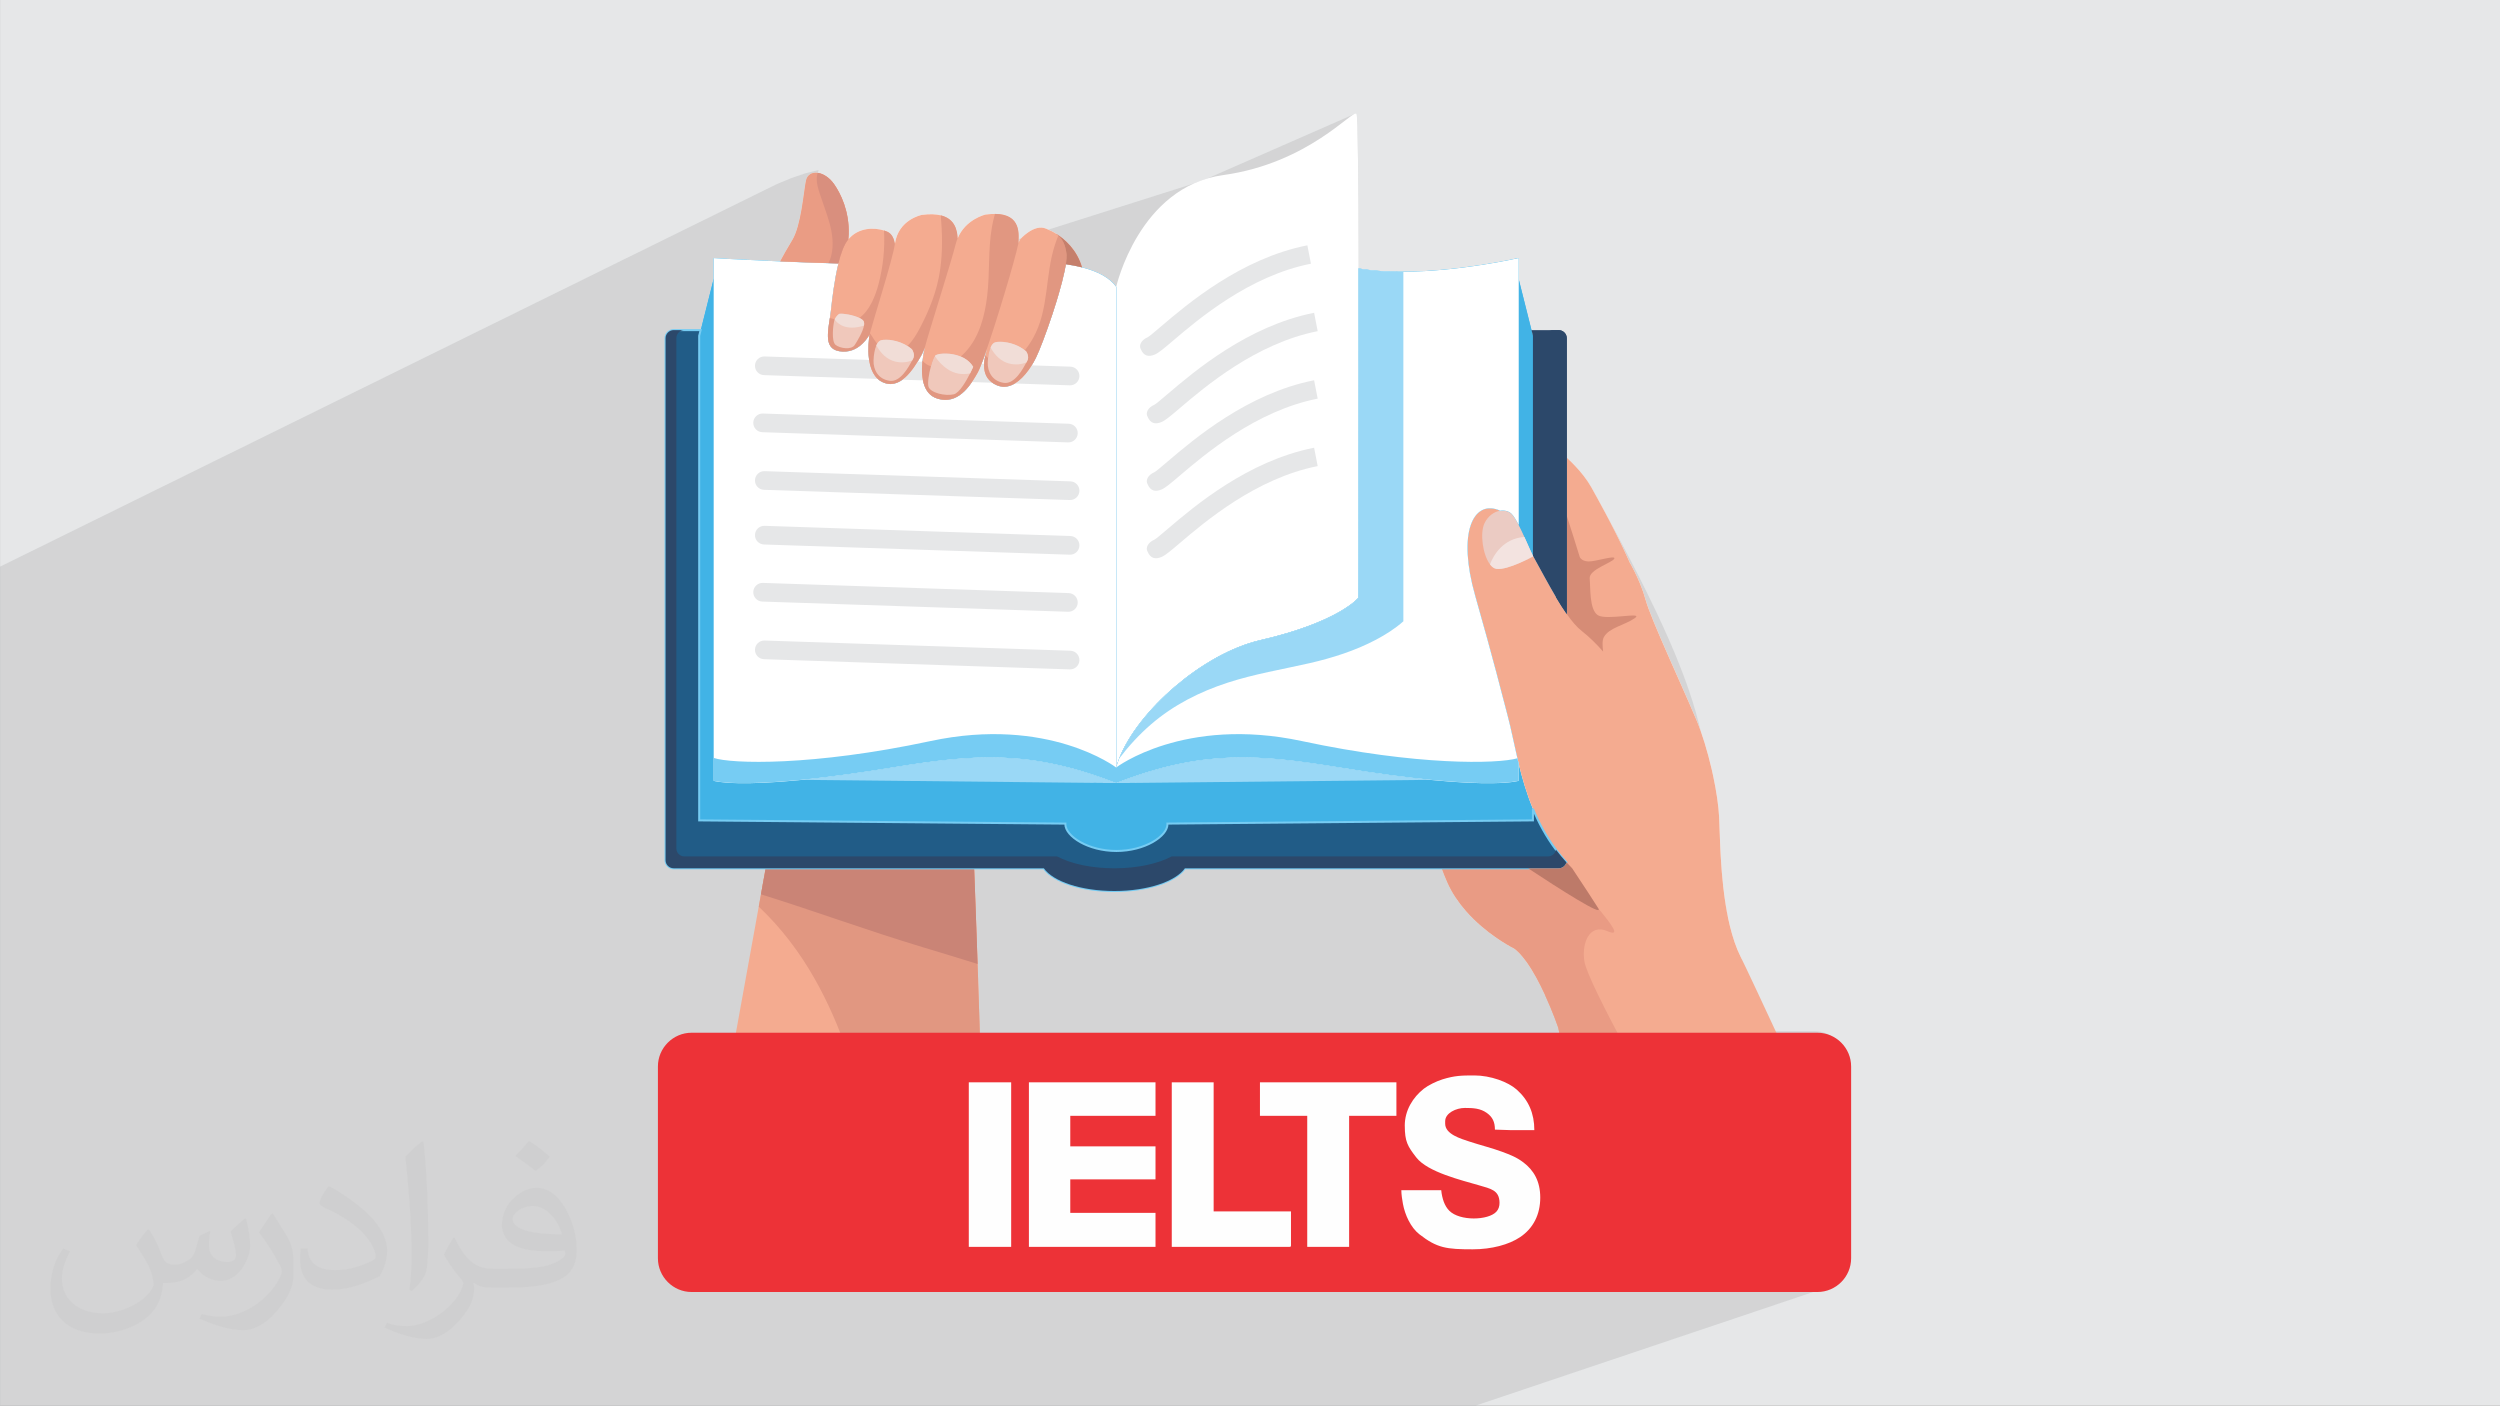 <?xml version="1.0" encoding="UTF-8"?>
<!DOCTYPE svg PUBLIC "-//W3C//DTD SVG 1.1//EN" "http://www.w3.org/Graphics/SVG/1.1/DTD/svg11.dtd">
<!-- Creator: CorelDRAW -->
<svg xmlns="http://www.w3.org/2000/svg" xml:space="preserve" width="3.705in" height="2.083in" version="1.1" style="shape-rendering:geometricPrecision; text-rendering:geometricPrecision; image-rendering:optimizeQuality; fill-rule:evenodd; clip-rule:evenodd"
viewBox="0 0 3705.39 2083.18"
 xmlns:xlink="http://www.w3.org/1999/xlink"
 xmlns:xodm="http://www.corel.com/coreldraw/odm/2003">
 <rect x="0" y="0" width="3705.39" height="2083.18" fill="#808080" stroke="none"/>
 <defs>
  <style type="text/css">
   <![CDATA[
    .str0 {stroke:#76CCF3;stroke-width:3;stroke-miterlimit:2.613}
    .fil0 {fill:#E6E7E8}
    .fil24 {fill:#ED3237}
    .fil25 {fill:#FEFEFE}
    .fil14 {fill:#215C87;fill-rule:nonzero}
    .fil13 {fill:#2C486A;fill-rule:nonzero}
    .fil4 {fill:#41B3E6;fill-rule:nonzero}
    .fil11 {fill:#76CCF3;fill-rule:nonzero}
    .fil18 {fill:#819AA4;fill-rule:nonzero}
    .fil12 {fill:#9AD8F6;fill-rule:nonzero}
    .fil15 {fill:#BD7A69;fill-rule:nonzero}
    .fil22 {fill:#C57F6C;fill-rule:nonzero}
    .fil10 {fill:#CA8476;fill-rule:nonzero}
    .fil8 {fill:#D68C76;fill-rule:nonzero}
    .fil21 {fill:#D98F7E;fill-rule:nonzero}
    .fil9 {fill:#E19781;fill-rule:nonzero}
    .fil17 {fill:#E6E7E8;fill-rule:nonzero}
    .fil7 {fill:#E99B84;fill-rule:nonzero}
    .fil20 {fill:#EA9C84;fill-rule:nonzero}
    .fil6 {fill:#EBCBC3;fill-rule:nonzero}
    .fil19 {fill:#F0C8BB;fill-rule:nonzero}
    .fil23 {fill:#F1DDD7;fill-rule:nonzero}
    .fil16 {fill:#F3E3E0;fill-rule:nonzero}
    .fil5 {fill:#F4AB90;fill-rule:nonzero}
    .fil3 {fill:white;fill-rule:nonzero}
    .fil2 {fill:#373435;fill-opacity:0.031}
    .fil1 {fill:#373435;fill-opacity:0.102}
   ]]>
  </style>
 </defs>
 <g id="Layer_x0020_1">
  <polygon class="fil0" points="0.07,0 3705.39,0 3705.39,2083.18 0.07,2083.18 "/>
  <path class="fil1" d="M0.07 1256.62l0 -0.01 0 0 0 -114.98 0 0 0 -0.77 0 0 0 -0.77 0 0 0 -0.77 0 0 0 -72.7 0 -12.78 0 -3.77 0 -1.05 0 -1.18 0 -23.71 0 -0.05 0 -0.03 0 -0.02 0 -0.05 0 -0.01 0 -0.04 0 -0.04 0 0 0 -0.04 0 -0.03 0 -0.02 0 0 0 -0.04 0 0 0 -0.01 0 -0.03 0 0 0 -0.04 0 0 0 0 0 -0.04 0 -0.03 0 -0.02 0 -0.04 0 -0.02 0 -0.02 0 -0.04 0 0 0 -0.01 0 -0.03 0 -0.04 0 0 0 0 0 -0.03 0 0 0 -0.03 0 0 0 -0.06 0 0 0 0 0 0 0 -0.03 0 -0.03 0 -0.01 0 -0.04 0 -0.02 0 0 0 0 0 -0.03 0 -0.03 0 0 0 -0.03 0 -0.03 0 -0.03 0 -0.03 0 -0.01 0 -0.02 0 -0.05 0 0 0 -0.06 0 -0.05 0 -0.06 0 -0.05 0 -0.06 0 -7.65 0 -0.11 0 -0.09 0 -0.07 0 -0.06 0 -74.59 0 -0.29 0 -0.29 0 -0.28 0 -0.28 0 -0.27 0 -0.26 0 -0.26 0 -0.26 0 -0.25 0 -0.24 0 -0.24 0 -0.23 0 -0.23 0 -0.22 0 -0.22 0 -0.21 0 -0.2 0 -0.2 0 -0.19 0 -0.18 0 -0.18 0 -0.17 0 -0.17 0 -0.16 0 -0.15 0 -0.15 0 -0.14 0 -0.14 0 -0.13 0 -0.13 0 -0.11 0 0 0 -0.11 0 -0.11 0 -93.59 1150.51 -566.61 21.72 -9.08 20.93 -7.18 19.99 -5.08 -38.55 180.18 17.63 -0.27 16.2 2.45 14.62 5.37 12.89 8.49 11 11.82 8.94 15.35 6.74 19.09 4.36 23.03 1.83 27.18 -0.62 22.76 19.71 -8.68 61.55 -183.9 5.35 0.5 6.43 1.81 7.35 2.99 8.1 4.04 8.69 4.93 4.98 3.11 379.81 -120.45 9.9 -3.99 8.36 -2.71 219 -96.03 1.38 -0.53 1.03 -0.07 0.68 0.42 0.18 0.53 0.17 1.1 0.17 1.65 0.16 2.18 0.16 2.7 0.15 3.21 0.15 3.71 0.14 4.19 0.13 4.65 0.13 5.11 0.12 5.56 0.12 5.98 0.11 6.4 0.1 6.8 0.1 7.18 0.09 7.55 0.09 7.92 0.08 8.26 0.08 8.6 0.07 8.92 0.07 9.22 0.07 9.51 0.06 9.79 0.06 10.06 0.05 10.31 0.05 10.55 0.04 10.77 0.04 10.98 0.04 11.18 0.03 11.36 0.03 11.53 0.03 11.69 0.01 0 0.04 0.01 0.51 0.11 0.52 0.1 0.53 0.09 0.54 0.09 0.54 0.09 0.54 0.08 0.53 0.08 0.53 0.09 0.07 0.01 0.07 0.01 0.07 0.01 -1015.45 432.94 3.91 38.26 5.2 32.37 1222.52 -516.27 1.96 -0.39 1.96 -0.39 1.96 -0.4 1.96 -0.4 1.96 -0.41 1.96 -0.42 1.95 -0.42 1.95 -0.44 0.43 -0.09 0.31 -0.07 0.19 -0.04 0.06 -0.02 0 31.57 18.94 75.29 3.93 0 36.32 0 0.31 0 0.31 0.01 2.22 0.34 2.06 0.7 1.86 1.03 1.64 1.33 1.37 1.6 1.08 1.84 0.76 2.04 0.4 2.21 0.02 0.31 0.01 0.31 0 0.31 0 163.84 0 13.23 0 0 0 0 0.18 0.17 0 0 0.18 0.17 0 0 0.18 0.17 0 0 0.18 0.17 0 0 0.18 0.17 0 0 0.18 0.17 0 0 0.37 0.35 0 0 0.19 0.17 0 0 0.37 0.35 0 0 0.19 0.18 0 0 0.19 0.18 0 0 0.38 0.36 0 0 0.19 0.18 0.19 0.18 0 0 0.19 0.18 0 0 0.19 0.18 0.19 0.18 0.39 0.37 0.2 0.19 0.39 0.38 0 0 0.19 0.19 0 0 0.19 0.19 0 0 0.2 0.19 0 0 0.2 0.19 0.2 0.19 0 0 0.2 0.2 0.2 0.2 0.2 0.2 0 0 0.2 0.2 0 0 0.2 0.2 0 0 0.2 0.2 0 0 4.04 4.18 3.94 4.23 3.84 4.3 3.7 4.39 3.56 4.52 3.4 4.65 3.23 4.81 3.04 5 0.31 0.53 0.3 0.53 0.3 0.53 0.3 0.53 0.3 0.54 0.3 0.54 0.3 0.54 0.3 0.54 0.3 0.55 0.3 0.55 0.31 0.55 0.31 0.55 0.31 0.55 0.31 0.55 0.31 0.56 0.31 0.56 0 0 0.31 0.56 0 0 18.37 33.53 16.94 31.49 15.56 29.55 14.26 27.72 13.01 26.02 11.84 24.43 10.73 22.94 9.68 21.58 8.7 20.32 7.78 19.18 6.93 18.15 6.13 17.22 5.41 16.42 4.74 15.72 4.15 15.14 3.61 14.67 3.14 14.32 2.73 14.08 2.4 13.95 2.12 13.93 1.91 14.03 1.77 14.24 1.68 14.56 1.67 14.99 1.71 15.54 1.83 16.2 2 16.98 2.24 17.85 2.54 18.86 2.91 19.97 3.34 21.19 3.84 22.53 0.12 0.69 0.12 0.69 -183.08 67.21 0.16 0.08 10.13 4.89 32.39 15.63 74.1 44.37 74.27 53.96 -1052.44 376.35 43.14 0 1074.12 -383.24 58.96 0 8.61 0.87 8.03 2.51 7.28 3.96 6.35 5.24 5.24 6.35 3.96 7.28 2.51 8.03 0.87 8.61 0 297.52 -0.87 8.61 -2.51 8.03 -3.96 7.28 -5.24 6.35 -6.35 5.24 -7.28 3.96 -519.79 174.91 -1110.71 0 -42.04 0 -453.79 0 -1.81 0 -1.8 0 -1.8 0 -1.8 0 -1.81 0 -1.8 0 -1.81 0 -1.8 0 -1.81 0 -1.46 0 -0.33 0 -1.8 0 -1.8 0 0 0 -1.8 0 -1.81 0 -4.93 0 -550.85 0 0 -402.59 0 0 0 -0.6 0 -0.6 0 -0.6 0 -0.6 0 -0.6 0 -0.59 0 -0.59 0 -0.59 0 -0.59 0 -0.59 0 -0.59 0 -0.58 0 -0.58 0 -0.58 0 -0.58 0 -0.57 0 -0.57 0 -42.07 0 0 0 -0.25 0 -0.25 0 -0.24 0 0 0 -0.24 0 -0.25 0 -0.24 0 -0.24 0 -0.24 0 0 0 -0.24 0 -0.24 0 -0.24 0 -0.48 0 -0.24 0 -0.47 0 -0.23 0 -0.23 0 0 0 -0.22 0 0 0 -0.23 0 -0.23 0 0 0 -0.45 0 0 0 -0.22 0 0 0 -0.22 0 -0.45 0 0 0 -0.22 0 0 0 -0.44 0 0 0 -0.22 0 0 0 -0.22 0 -0.22 0 0 0 -0.22 0 0 0 -0.21 0 0 0 -0.21 0 0 0 0 0 -11.67 0 -144.53 0 -0.28 0 -0.28 0 -0.28 0 -13.97 0 -0.12 0 -0.12 0 -13.34 0 -1.45 0 -73.62 0 -27.94 0 -0.01 0 -0.03 0 -0.06 0 -0.08 0 -2.95 0 -70.4 0 -0.04 0 -0.04 0 -0.03 0 -2.27 0 -0.01 0.06 0.04 0.01 0.02zm1091.04 -78.95l0 0 1231.12 -499.29 0 0 -1231.12 499.29zm0.09 0.19l0 0 1231.19 -499.32 0 0 -1231.19 499.32zm0.09 0.19l0 0 1231.3 -499.34 0 0 -1231.3 499.34zm0.09 0.2l0 0 1231.4 -499.37 0 0 -1231.4 499.37zm0.34 0.56l0 0 1231.62 -499.4 0 0 -1231.62 499.4zm0.23 0.38l0 0 1231.75 -499.43 0 0 -1231.75 499.43zm0.12 0.19l0 0 1231.84 -499.45 0 0 -1231.84 499.45zm1231.08 -500.14l-1231.54 499.38 1231.54 -499.38 0 0zm1.31 1.24l-1232.04 499.49 1232.04 -499.48 0 0 0 -0.01zm61.81 740.86l174.34 -63.93 -0.14 -0.68 -0.13 -0.68 -0.13 -0.68 -0.13 -0.68 -0.13 -0.69 -0.13 -0.68 -0.13 -0.69 -0.13 -0.69 -0.13 -0.69 -0.13 -0.69 -0.13 -0.69 -0.12 -0.69 0 0 0 0m-172.78 72.16l0 0 0 0z"/>
  <path class="fil2" d="M221.76 1823.49c7,11 12,21 16,32 3,7 5,19 21,19 5,0 11,-1 17,-5 7,-3 12,-9 14,-17l6 -21 15 -7 1 1c-2,8 -2,15 -2,21 0,18 15,24 27,24 7,0 13,-3 13,-10 0,-8 -4,-22 -8,-35 7,-7 14,-14 22,-20l1 1c4,15 6,30 6,40 0,10 -4,20 -8,27 -7,14 -20,25 -36,25 -12,0 -25,-6 -34,-17l-1 0c-9,11 -22,20 -43,20l-7 0c-1,14 -4,24 -9,33 -13,25 -50,42 -85.01,42 -49,0 -73.01,-28 -73.01,-66 0,-23 7,-45 19,-60l10 4c-7,14 -12,27 -12,40 0,35 29,52 61,52 30,0 68.01,-20 75.01,-42 -2,-25 -12,-36 -26,-59 4,-7 10,-15 17,-23l1 0 0 0 2 1 0 0 0 0 0.02 -0.01 -0.01 0.01 0.01 0 -0.01 0zm563.05 -132.01c10,6 20,14 30,23 -6,8 -12,15 -21,21 -10,-8 -20,-15 -30,-22 7,-8 14,-15 20,-22l1 0 0 0 0 0 0 0 0 0zm5 96.01c-17,0 -30,11 -30,19 0,17 33,23 73.01,23 -5,-20 -22,-42 -43,-42l-0.01 0 -0.01 0 0.01 0zm-37 93.01c22,0 41,-1 55,-4 16,-4 30,-12 30,-18 0,-2 0,-3 -1,-5 -9,1 -19,1 -29,1 -29,0 -52,-7 -60,-23 -2,-4 -4,-10 -4,-15 0,-16 7,-32 19,-42 10,-9 21,-14 33,-14 20,0 37,17 48,42 6,14 11,30 11,51 0,14 -4,25 -12,34 -16,15 -45,21 -90.01,21l-20 0 0 0 -5 0c-11,0 -19,-2 -25,-7l-1 0c0,2 1,5 1,7 0,10 -3,23 -10,33 -20,30 -42,43 -60,43 -19,0 -42,-7 -62.99,-17l4 -7c7,3 16,5 29,5 34,0 78.01,-33 84.01,-63.99 -1,-3 -3,-6 -7,-10 -10,-12 -16,-22 -22,-32 5,-10 10,-18 14,-25l2 0c14,29 28,46 57,46l4 0 0 0 21 0 0 0 -3 0 0 0 0 0 0 0 0 0 -0.01 -0.01zm-146.01 31c2,-14 3,-29 3,-43l0 -21c0,-39 -5,-96.01 -9,-133.01 7,-8 17,-17 25,-23l2 1c5,47 7,101.01 7,151.01 0,13 -1,26 -2,35 -1,12 -8,21 -22,35l-3 -1 0 0 -1 -1 0 0 0 0 0 0 0 -0.01 0 0.01zm-151.01 -62.01c1,18 10,33 41,33 20,0 36,-5 55,-14 3,-2 5,-3 5,-5 0,-12 -9,-27 -24,-41 -14,-13 -34,-25 -51,-32 -6,-3 -8,-5 -8,-8 0,-5 7,-17 13,-24l2 0c20,11 43,27 60,44 15,16 25,33 25,51 0,13 -4,26 -11,38 -22,11 -46,20 -70.01,20 -29,0 -48,-13 -48,-45 0,-3 0,-9 1,-16l10 0 0 0 0 -1 0 0 0 0 0 0 0.01 0 -0.01 0.01 0.01 -0.01zm-52 -52l18 29c7,11 13,22 13,41l0 24c0,19 -12,39 -32,60 -15,14 -29,20 -42,20 -19,0 -40,-6 -65,-17l3 -7c8,2 17,4 28,4 35,0 72.01,-26 88.01,-58 2,-4 3,-7 3,-9 0,-4 -2,-8 -4,-11 -9,-17 -19,-33 -30,-47 6,-9 12,-18 18,-27l2 0 0 0 0 -2 0 0 0 0 0 0 -0.01 0 0 0.01 0 -0.01z"/>
  <path class="fil3" d="M2580.02 1418.38c-6.7,-13.38 -11.89,-28.92 -15.94,-45.46 -3.48,-14.17 -6.15,-29.05 -8.16,-43.93 -0.69,-4.96 -1.3,-9.93 -1.85,-14.85 -0.83,-7.4 -1.52,-14.72 -2.1,-21.89 -0.59,-7.16 -1.05,-14.17 -1.44,-20.93 -0.13,-2.25 -0.26,-4.48 -0.37,-6.68 -0.23,-4.39 -0.43,-8.65 -0.6,-12.75 -0.17,-4.12 -0.32,-8.09 -0.46,-11.85 -0.41,-11.33 -0.69,-21.05 -1.03,-28.39 -0.8,-17.15 -4.09,-39.24 -8.97,-62 -0.69,-3.26 -1.42,-6.52 -2.18,-9.79 -6.06,-26.13 -13.98,-52.4 -22.37,-72.48 -13.1,-31.25 -36.2,-81.77 -53.63,-122.35 -3.48,-8.12 -6.72,-15.82 -9.64,-22.91 -5.81,-14.17 -10.21,-25.81 -12.19,-33.07 -4.44,-16.3 -11.29,-31.7 -16.44,-42.05 -3.99,-8.05 -6.96,-13.03 -6.96,-13.03 -4.58,-10.32 -9.38,-20.57 -14.27,-30.61 -4.89,-10.04 -9.86,-19.87 -14.8,-29.36 -2.46,-4.74 -4.91,-9.4 -7.33,-13.95 -7.31,-13.68 -14.35,-26.44 -20.69,-37.83 -6.39,-11.41 -15.17,-22.22 -23.66,-31.26 -4.43,-4.74 -8.79,-8.97 -12.68,-12.58l0 -177.08c0,-6.63 -5.43,-12.05 -12.05,-12.05l-40.27 0 -18.94 -75.29 0 -31.57c0,0 -86.62,20.11 -171.23,20.38 -4.07,0.01 -8.17,-0.02 -12.24,-0.1 -0.18,-0.01 -0.35,-0.02 -0.52,-0.02 -3.75,-0.08 -7.51,-0.21 -11.24,-0.38 -1.12,-0.06 -2.23,-0.13 -3.34,-0.19 -2.77,-0.15 -5.52,-0.32 -8.28,-0.53 -1.38,-0.1 -2.74,-0.22 -4.11,-0.35 -2.47,-0.21 -4.93,-0.44 -7.38,-0.7 -1.43,-0.16 -2.87,-0.33 -4.31,-0.5 -2.34,-0.29 -4.65,-0.6 -6.94,-0.92 -1.45,-0.21 -2.88,-0.42 -4.32,-0.65 -1.13,-0.18 -2.28,-0.41 -3.42,-0.6 -0.26,-125.46 -1.1,-226.5 -3.09,-229.16 -5.35,-7.13 -70.61,73.25 -197.69,90.83 -124.95,17.29 -158.51,165.63 -158.51,165.63 -10.08,-13.85 -27.68,-22.94 -50.48,-28.78 -11.24,-39.33 -46.53,-54.4 -46.53,-54.4l0 0.01c-2.19,-1.05 -4.44,-2.03 -6.77,-3.04 -18.18,-7.89 -38.91,16.15 -38.91,16.15 -0.64,1.22 -1.39,2.96 -2.23,5.07 0.08,-0.58 0.13,-1.06 0.13,-1.39 0,-0.59 0.02,-1.27 0.04,-2.01 0,-0.09 0,-0.19 0.02,-0.29 0,-0.15 0.01,-0.33 0.02,-0.48 0.01,-0.44 0.02,-0.88 0.04,-1.34 0,-0.22 0.01,-0.41 0.02,-0.63 0.02,-0.79 0.04,-1.65 0.04,-2.53 0,-0.16 0,-0.31 0,-0.47 0.01,-0.9 0,-1.84 -0.04,-2.8 0,-0.13 0,-0.24 0,-0.37 -0.04,-1.01 -0.1,-2.04 -0.2,-3.1 -0.01,-0.03 -0.01,-0.07 -0.01,-0.11 -0.1,-1.06 -0.24,-2.14 -0.42,-3.22 -0.02,-0.08 -0.03,-0.16 -0.04,-0.24 -0.18,-1.05 -0.42,-2.11 -0.7,-3.17 -0.04,-0.15 -0.07,-0.29 -0.12,-0.44 -0.28,-1.02 -0.63,-2.05 -1.03,-3.06 -0.07,-0.16 -0.13,-0.31 -0.19,-0.48 -0.42,-1.01 -0.9,-2.01 -1.46,-2.97 -0.07,-0.13 -0.15,-0.26 -0.22,-0.38 -0.6,-1 -1.25,-1.97 -2.01,-2.9 -0.04,-0.06 -0.09,-0.1 -0.13,-0.15 -0.79,-0.96 -1.66,-1.87 -2.63,-2.74 -0.04,-0.03 -0.06,-0.06 -0.1,-0.09 -0.95,-0.84 -2.05,-1.62 -3.21,-2.35 -0.13,-0.09 -0.27,-0.18 -0.41,-0.27 -1.15,-0.69 -2.42,-1.31 -3.77,-1.89 -0.22,-0.08 -0.41,-0.18 -0.62,-0.26 -1.38,-0.55 -2.87,-1.04 -4.48,-1.44 -0.23,-0.07 -0.48,-0.11 -0.72,-0.18 -1.68,-0.39 -3.46,-0.72 -5.39,-0.95 -0.18,-0.03 -0.37,-0.03 -0.55,-0.06 -1.75,-0.2 -3.65,-0.28 -5.63,-0.33 -0.33,-0.01 -0.61,-0.06 -0.96,-0.06 0,0.02 0,0.04 -0.01,0.05 -4.17,-0.04 -8.78,0.22 -14.01,0.93 0,0 -29.74,6.78 -41.43,35.47 0,-0.26 -0.02,-0.53 -0.03,-0.8 0,-0.1 0,-0.2 -0.01,-0.3 -0.03,-0.77 -0.07,-1.58 -0.15,-2.41l-0.02 -0.26c-0.07,-0.83 -0.17,-1.69 -0.27,-2.56 -0.01,-0.04 -0.02,-0.07 -0.02,-0.1 -0.12,-0.89 -0.27,-1.81 -0.46,-2.73 -0.02,-0.11 -0.03,-0.21 -0.06,-0.31 -0.38,-1.86 -0.89,-3.77 -1.57,-5.67 -0.04,-0.1 -0.07,-0.2 -0.11,-0.3 -0.71,-1.91 -1.62,-3.81 -2.76,-5.65 -0.03,-0.06 -0.08,-0.12 -0.11,-0.18 -0.57,-0.92 -1.22,-1.81 -1.92,-2.67 -0.04,-0.06 -0.07,-0.09 -0.12,-0.15 -0.72,-0.86 -1.48,-1.71 -2.35,-2.51 0,0 0,-0.01 -0.01,-0.01 -0.84,-0.8 -1.78,-1.57 -2.78,-2.29 -0.1,-0.07 -0.19,-0.15 -0.3,-0.22 -2.01,-1.41 -4.32,-2.66 -7,-3.69 -0.15,-0.06 -0.31,-0.12 -0.47,-0.18 -1.16,-0.44 -2.42,-0.81 -3.73,-1.16 -0.21,-0.06 -0.39,-0.13 -0.61,-0.19l0 0.04c-7.16,-1.79 -16.33,-2.28 -28.22,-0.66 0,0 -34.94,6.67 -39.85,42.94 0,0.03 -0.01,0.06 -0.01,0.08 -0.57,-3.54 -1.58,-7.31 -3.39,-10.59 -0.89,-1.61 -1.95,-3.09 -3.25,-4.37 -1.29,-1.28 -2.82,-2.36 -4.59,-3.15 -1.38,-0.62 -2.92,-1.18 -4.52,-1.7 -0.13,-0.04 -0.24,-0.09 -0.37,-0.14l0 0.02c-14.88,-4.7 -37.75,-4.52 -52.53,12.77 -0.13,0.14 -0.23,0.34 -0.35,0.48 0.24,-2.52 0.46,-5.02 0.55,-7.47 1.22,-34.22 -11.95,-60.74 -21.74,-74.61 -0.87,-1.24 -1.79,-2.42 -2.73,-3.52 -0.37,-0.43 -0.75,-0.81 -1.13,-1.22 -0.59,-0.64 -1.16,-1.29 -1.77,-1.88 -0.49,-0.47 -0.98,-0.89 -1.48,-1.33 -0.52,-0.46 -1.02,-0.94 -1.55,-1.36 -0.56,-0.45 -1.13,-0.85 -1.71,-1.25 -0.47,-0.34 -0.93,-0.71 -1.4,-1.01 -0.63,-0.41 -1.25,-0.76 -1.88,-1.12 -0.41,-0.26 -0.84,-0.52 -1.27,-0.75 -0.66,-0.35 -1.33,-0.63 -1.98,-0.92 -0.4,-0.17 -0.79,-0.37 -1.18,-0.53 -0.67,-0.26 -1.35,-0.48 -2.02,-0.68 -0.38,-0.11 -0.74,-0.25 -1.12,-0.34 -0.67,-0.18 -1.32,-0.3 -1.98,-0.42 -0.28,-0.04 -0.57,-0.13 -0.86,-0.17 0,0.01 0,0.02 0,0.03 -8.48,-1.2 -15.65,2.58 -17.48,11.74 -3.56,17.81 -7.13,66.49 -20.19,87.87 -7.16,11.72 -13.58,23.33 -17.96,31.45 -55.6,-2.38 -98.71,-4.91 -98.71,-4.91l0 30.28 -19.25 76.59 -39.94 0c-6.63,0 -12.04,5.43 -12.04,12.05l0 773.59c0,6.64 5.43,12.06 12.04,12.06l136.27 0c-0.03,0.15 -0.06,0.31 -0.09,0.46 -0.74,4.19 -1.6,9 -2.59,14.47 -1.23,6.92 131.8,14.83 130.23,23.64 -17.85,99.41 -56.44,44.34 -91.11,228.97l259.28 0c-1.25,-84.77 24.69,57.45 18.46,-125.69 -0.23,-6.83 -0.46,-13.75 -0.71,-20.75 -0.1,-2.86 -0.2,-5.78 -0.31,-8.67 -0.14,-4.19 -0.28,-8.36 -0.43,-12.59 -0.12,-3.45 -0.25,-6.96 -0.37,-10.46 -0.13,-3.71 -0.26,-7.44 -0.4,-11.19 -0.12,-3.43 -0.24,-6.91 -0.37,-10.38 -0.15,-4.41 -0.31,-8.88 -0.47,-13.34 -0.11,-3.05 -0.22,-6.11 -0.35,-9.17 -0.16,-4.48 -0.32,-8.99 -0.48,-13.5 -0.13,-3.3 -0.24,-6.61 -0.37,-9.95 -0.21,-5.48 -0.41,-11.02 -0.61,-16.59 -0.07,-1.77 -0.14,-3.51 -0.21,-5.28l103.26 0c13.71,19.48 55.32,33.65 104.55,33.65 49.24,0 90.84,-14.17 104.55,-33.65l380.61 0c2.63,7.11 5.43,14.09 8.43,20.87 5.24,11.85 12,22.7 19.51,32.52 2.51,3.25 5.11,6.41 7.75,9.45 3.98,4.56 8.07,8.85 12.22,12.86 1.8,1.77 3.61,3.47 5.43,5.15 7.27,6.61 14.48,12.42 21.19,17.35 1.67,1.22 3.32,2.41 4.93,3.53 16.04,11.27 27.96,17.11 27.96,17.11 3.16,2.35 6.31,5.28 9.42,8.67 1.02,1.13 2.05,2.31 3.08,3.53 2.04,2.46 4.06,5.11 6.06,7.88 9.96,13.93 19.16,31.52 26.7,47.85 12.09,26.16 19.97,-123.68 19.97,-123.68 0.17,0.76 0.36,1.68 0.55,2.68 0.04,0.19 0.09,0.41 0.13,0.6 0.17,0.78 0.33,1.61 0.52,2.51 0.09,0.44 0.19,0.93 0.28,1.4 0.18,0.83 0.37,1.69 0.55,2.6 0.09,0.39 0.18,0.8 0.27,1.21 0.24,1.16 0.5,2.41 0.76,3.71 0.08,0.29 0.13,0.58 0.2,0.9 0.24,1.17 0.5,2.41 0.78,3.7 0.11,0.59 0.24,1.16 0.37,1.77 1.17,5.56 2.5,11.88 4.02,18.96 0.06,0.33 0.14,0.7 0.2,1.03 0.46,2.14 0.93,4.34 1.4,6.61 0.04,0.19 0.07,0.38 0.11,0.56 1.06,4.98 2.18,10.23 3.34,15.76 0.09,0.35 0.17,0.71 0.26,1.07 0.42,2.03 0.85,4.09 1.3,6.2 0.24,1.07 0.45,2.13 0.69,3.21 1.24,5.76 2.51,11.77 3.83,17.98 0.88,4.17 1.8,8.46 2.73,12.78 1.18,5.61 2.41,11.33 3.67,17.18 0.98,4.65 2.01,9.39 3.01,14.18 0.25,1.18 0.51,2.4 0.76,3.58 8.1,37.84 16.98,-16.65 25.66,23.83l0.61 2.87c2.73,12.69 5.41,-147.63 8.06,-135.33l193.47 153.67c-67.29,-145.08 30.08,-82.58 12.99,-116.9l0.06 0.04 -0.07 -0.03z"/>
  <path class="fil4" d="M2306.04 1259.22c-14.52,-19.45 -25.45,-39.9 -34,-60.47l0 0c-9.5,-22.86 -16.05,-45.86 -21.37,-67.79 -0.57,-2.37 -1.14,-4.72 -1.68,-7.07 -5.3,-22.72 -9.43,-44.12 -14.34,-62.75 -9.32,-35.49 -20.8,-81.73 -48.2,-178.18 -27.02,-95 -2.34,-140.53 33.3,-127.66 1.19,0.43 2.38,1.01 3.59,1.7 6.4,-1.06 12.6,0.42 16.81,4.3 3.05,2.82 6.9,9.18 10.85,16.85 2.83,5.48 5.72,11.64 8.47,17.67 5.43,11.99 10.21,23.35 12.59,27.91l0 -326.09 -2.12 -8.41 -18.94 -75.29 0 -31.57c0,0 -86.62,20.11 -171.23,20.37 -4.07,0.02 -8.17,-0.01 -12.24,-0.09 -0.18,0 -0.35,-0.02 -0.52,-0.02 -3.75,-0.08 -7.51,-0.21 -11.24,-0.38 -1.12,-0.06 -2.23,-0.13 -3.34,-0.19 -2.77,-0.15 -5.52,-0.31 -8.28,-0.52 -1.38,-0.11 -2.74,-0.23 -4.11,-0.35 -2.47,-0.21 -4.93,-0.44 -7.35,-0.7 -1.46,-0.16 -2.9,-0.33 -4.33,-0.5 -2.34,-0.28 -4.65,-0.59 -6.94,-0.92 -1.45,-0.21 -2.88,-0.42 -4.32,-0.65 -1.13,-0.18 -2.28,-0.41 -3.42,-0.6 0.45,210.06 -0.71,488.59 -0.71,488.59 0,0 -29.09,35.62 -144.86,62.33 -85.27,19.68 -181.96,104.85 -209.39,175.69 -1.71,4.41 -3.17,8.8 -4.33,13.09l0 -712.42c-10.08,-13.84 -27.68,-22.94 -50.48,-28.78 -7.5,-1.92 -15.59,-3.46 -24.14,-4.72 -0.5,3.17 -1.11,6.59 -1.89,10.26 -1.03,4.93 -2.3,10.26 -3.74,15.85 -1.44,5.59 -3.05,11.43 -4.78,17.42 -1.16,3.97 -2.36,8.03 -3.62,12.09 -1.87,6.09 -3.83,12.22 -5.83,18.27 -9.3,28.18 -19.31,54.32 -24.54,64.9 -8.24,16.61 -21.27,34.38 -36.31,40.57 -4.09,1.69 -8.35,2.51 -12.69,2.22 -2.9,-0.19 -5.83,-0.88 -8.79,-2.15 -1.51,-0.64 -2.87,-1.35 -4.17,-2.08 -0.4,-0.23 -0.77,-0.48 -1.16,-0.72 -0.85,-0.54 -1.66,-1.09 -2.42,-1.66 -0.39,-0.29 -0.76,-0.58 -1.12,-0.88 -0.72,-0.59 -1.38,-1.21 -2.01,-1.85 -0.28,-0.28 -0.58,-0.55 -0.84,-0.84 -0.82,-0.91 -1.57,-1.84 -2.23,-2.8 -0.02,-0.02 -0.04,-0.04 -0.07,-0.07 -0.67,-1 -1.24,-2.03 -1.77,-3.08 -0.17,-0.33 -0.31,-0.68 -0.46,-1.02 -0.32,-0.74 -0.63,-1.48 -0.89,-2.24 -0.14,-0.4 -0.28,-0.79 -0.39,-1.2 -0.23,-0.76 -0.42,-1.53 -0.59,-2.31 -0.09,-0.37 -0.18,-0.75 -0.24,-1.12 -0.19,-1.04 -0.33,-2.08 -0.44,-3.14 0,-0.15 -0.03,-0.28 -0.04,-0.42 -0.1,-1.14 -0.14,-2.28 -0.14,-3.43 -0.02,-0.43 0.01,-0.87 0.02,-1.3 0.02,-0.77 0.04,-1.54 0.09,-2.32 0.03,-0.48 0.07,-0.96 0.11,-1.45 0.07,-0.75 0.14,-1.5 0.23,-2.25 0.07,-0.48 0.11,-0.95 0.18,-1.42 0.13,-0.88 0.28,-1.77 0.43,-2.66 0.1,-0.55 0.19,-1.09 0.29,-1.63 0.15,-0.79 0.3,-1.57 0.48,-2.34l0.01 0.01c0.75,-3.5 1.64,-6.89 2.52,-10.09 -1.27,3.72 -2.52,7.31 -3.7,10.61 -0.71,1.98 -1.4,3.89 -2.07,5.7 -1.34,3.62 -2.57,6.89 -3.71,9.7 -1.7,4.22 -3.15,7.47 -4.28,9.49 -2.25,4.02 -4.72,8.22 -7.43,12.3 -1.8,2.73 -3.71,5.41 -5.74,7.97 -8.13,10.25 -18.17,18.55 -30.89,19.97 -4.78,0.53 -9.93,0.09 -15.48,-1.57 -1.33,-0.4 -2.57,-0.89 -3.76,-1.43 -0.37,-0.16 -0.71,-0.35 -1.08,-0.53 -0.82,-0.41 -1.59,-0.84 -2.35,-1.31 -0.34,-0.22 -0.69,-0.45 -1.03,-0.68 -0.77,-0.55 -1.5,-1.12 -2.2,-1.71 -0.22,-0.2 -0.45,-0.37 -0.67,-0.56 -0.87,-0.8 -1.69,-1.66 -2.45,-2.57 -0.2,-0.24 -0.37,-0.49 -0.56,-0.72 -0.55,-0.7 -1.09,-1.43 -1.58,-2.18 -0.22,-0.34 -0.44,-0.69 -0.65,-1.05 -0.44,-0.72 -0.85,-1.46 -1.23,-2.22 -0.17,-0.34 -0.36,-0.66 -0.52,-1.01 -0.51,-1.1 -0.99,-2.21 -1.42,-3.36 -0.02,-0.04 -0.02,-0.09 -0.04,-0.12 -0.41,-1.13 -0.77,-2.29 -1.1,-3.46 -0.11,-0.37 -0.2,-0.75 -0.3,-1.13 -0.23,-0.88 -0.43,-1.77 -0.61,-2.67 -0.09,-0.39 -0.17,-0.79 -0.25,-1.19 -0.18,-1.03 -0.36,-2.07 -0.5,-3.12 -0.03,-0.23 -0.07,-0.45 -0.1,-0.68 -0.17,-1.32 -0.3,-2.64 -0.4,-3.96 -0.02,-0.21 -0.02,-0.41 -0.04,-0.61 -0.09,-1.14 -0.14,-2.27 -0.17,-3.4 -0.01,-0.31 -0.02,-0.61 -0.03,-0.91 -0.03,-1.12 -0.04,-2.23 -0.03,-3.34 0.01,-0.19 0,-0.39 0.01,-0.57 0.04,-2.71 0.17,-5.37 0.38,-7.95 0.01,-0.05 0.01,-0.1 0.01,-0.15 0.1,-1.27 0.22,-2.5 0.35,-3.7 0,-0.02 0,-0.04 0,-0.06 1.22,-11.09 3.43,-19.35 3.44,-19.37 -2.05,5.04 -3.82,9.04 -5.2,11.48 -6.02,10.75 -14.14,24.16 -24.12,33.03 -2.5,2.21 -5.11,4.15 -7.86,5.67 -5.46,3.06 -11.37,4.52 -17.72,3.5 -3.17,-0.52 -6.46,-1.66 -9.85,-3.53 -0.85,-0.47 -1.66,-0.97 -2.43,-1.52 -1.18,-0.82 -2.25,-1.75 -3.26,-2.72 -19.87,-19.05 -11.38,-65.51 -11.38,-65.51 0.01,0 0.01,-0.02 0.01,-0.02 -3.6,6.26 -8.36,12.34 -14.28,17 -4.63,3.63 -9.97,6.42 -15.98,7.74 -1.51,0.34 -3.05,0.58 -4.65,0.72 -3.17,0.28 -6.52,0.17 -10.04,-0.42 -0.01,0 -0.02,0 -0.04,-0.01 -1.47,-0.24 -2.81,-0.59 -4.06,-1 -0.42,-0.14 -0.77,-0.32 -1.16,-0.47 -0.79,-0.32 -1.57,-0.65 -2.27,-1.03 -0.4,-0.22 -0.76,-0.46 -1.12,-0.71 -0.59,-0.39 -1.17,-0.8 -1.69,-1.24 -0.33,-0.29 -0.65,-0.59 -0.95,-0.89 -0.47,-0.48 -0.9,-0.98 -1.31,-1.5 -0.25,-0.33 -0.51,-0.66 -0.73,-1.01 -0.39,-0.58 -0.71,-1.21 -1.03,-1.84 -0.17,-0.34 -0.35,-0.66 -0.49,-1.02 -0.35,-0.83 -0.63,-1.7 -0.88,-2.59 -0.06,-0.2 -0.13,-0.39 -0.18,-0.6 -0.28,-1.12 -0.5,-2.3 -0.65,-3.51 -0.04,-0.35 -0.07,-0.72 -0.09,-1.07 -0.1,-0.9 -0.18,-1.81 -0.21,-2.74 -0.02,-0.48 -0.02,-0.98 -0.02,-1.48 0,-0.85 0,-1.7 0.02,-2.58 0.02,-0.53 0.05,-1.07 0.07,-1.62 0.04,-0.89 0.11,-1.79 0.18,-2.69 0.04,-0.55 0.08,-1.09 0.14,-1.64 0.09,-0.98 0.2,-1.98 0.32,-2.98 0.06,-0.49 0.11,-0.96 0.17,-1.45 0.17,-1.26 0.33,-2.54 0.52,-3.83 0.04,-0.23 0.06,-0.45 0.1,-0.68 0.42,-2.91 0.87,-5.85 1.33,-8.82 0.56,-3.72 1.1,-7.46 1.51,-11.15 1.82,-16.54 5.11,-45.59 11.21,-69.99 -4.87,-0.13 -9.76,-0.25 -14.64,-0.4 -24.57,-0.72 -49.08,-1.66 -71.57,-2.62 -55.6,-2.37 -98.71,-4.91 -98.71,-4.91l0 30.28 -19.25 76.58 -2.12 8.41 0 0 2.12 -8.42 -39.94 0c-6.63,0 -12.05,5.43 -12.05,12.05l0 773.6c0,6.63 5.43,12.05 12.05,12.05l548.61 0c13.7,19.48 55.32,33.65 104.55,33.65 49.23,0 90.85,-14.17 104.55,-33.65l553.96 0c5.48,0 10.11,-3.75 11.54,-8.8 -5.63,-6.18 -10.87,-12.5 -15.68,-18.92l0.01 0 -0.09 -0.12z"/>
  <path class="fil5" d="M2580.02 1418.38c-6.7,-13.37 -11.88,-28.92 -15.94,-45.46 -3.48,-14.17 -6.15,-29.05 -8.16,-43.93 -0.69,-4.96 -1.3,-9.93 -1.85,-14.85 -0.83,-7.4 -1.52,-14.72 -2.1,-21.9 -0.59,-7.16 -1.05,-14.16 -1.44,-20.92 -0.13,-2.26 -0.26,-4.47 -0.37,-6.68 -0.23,-4.39 -0.44,-8.64 -0.61,-12.75 -0.16,-4.12 -0.31,-8.09 -0.45,-11.85 -0.41,-11.33 -0.69,-21.05 -1.04,-28.39 -0.8,-17.15 -4.09,-39.24 -8.97,-62 -0.68,-3.25 -1.42,-6.5 -2.18,-9.79 -6.06,-26.12 -13.98,-52.4 -22.37,-72.48 -13.09,-31.25 -36.2,-81.77 -53.63,-122.35 -3.48,-8.11 -6.72,-15.83 -9.64,-22.92 -5.81,-14.17 -10.21,-25.81 -12.19,-33.07 -4.44,-16.3 -11.29,-31.69 -16.44,-42.04 -4,-8.05 -6.96,-13.03 -6.96,-13.03 -4.58,-10.33 -9.38,-20.57 -14.26,-30.61 -4.89,-10.04 -9.86,-19.87 -14.81,-29.36 -2.46,-4.74 -4.91,-9.41 -7.33,-13.95 -7.31,-13.68 -14.34,-26.44 -20.69,-37.83 -6.39,-11.41 -15.17,-22.22 -23.66,-31.27 -4.43,-4.74 -8.79,-8.97 -12.68,-12.57l0 231.78c-5.3,-7.55 -10.67,-16.02 -16.04,-25.07 -11.31,-19.1 -22.68,-40.59 -33.77,-60.56 -0.1,-0.21 -0.26,-0.53 -0.4,-0.78 -2.37,-4.57 -7.15,-15.93 -12.58,-27.92 -2.74,-6.02 -5.63,-12.18 -8.47,-17.67 -3.95,-7.68 -7.8,-14.04 -10.85,-16.85 -4.2,-3.88 -10.41,-5.35 -16.81,-4.3 -1.21,-0.69 -2.4,-1.27 -3.58,-1.7 -35.65,-12.87 -60.31,32.65 -33.3,127.66 27.41,96.44 38.87,142.69 48.2,178.17 4.91,18.64 9.05,40.03 14.34,62.75 0.55,2.35 1.11,4.7 1.68,7.07 5.31,21.92 11.88,44.92 21.37,67.79 8.55,20.57 19.46,41.01 34,60.47 4.8,6.43 10.06,12.75 15.68,18.92 -1.42,5.04 -6.05,8.8 -11.54,8.8l-173.35 0c2.62,7.11 5.43,14.1 8.43,20.87 6.99,15.8 16.67,29.81 27.26,41.96 3.97,4.56 8.07,8.85 12.21,12.86 28.92,28.16 59.51,43.15 59.51,43.15 4.22,3.11 8.4,7.31 12.49,12.2 2.04,2.47 4.06,5.11 6.07,7.88 9.96,13.93 19.16,31.51 26.7,47.85 12.08,26.16 19.96,49.2 19.96,49.2 0.17,0.77 0.36,1.68 0.55,2.68 0.04,0.19 0.09,0.41 0.13,0.6 0.17,0.77 0.33,1.6 0.52,2.51 0.09,0.44 0.2,0.93 0.28,1.4 0.18,0.83 0.37,1.69 0.55,2.6 0.09,0.39 0.18,0.8 0.28,1.21 0.24,1.16 0.49,2.41 0.76,3.71 0.07,0.29 0.12,0.59 0.2,0.91 0.24,1.18 0.5,2.42 0.78,3.7 0.11,0.59 0.24,1.16 0.37,1.77l2.9 13.69 328.7 0c-32.04,-68.88 -57.71,-123.78 -65.47,-139.34l0.01 0 -0 0.03z"/>
  <path class="fil6" d="M2272.04 823.72c-2.36,-4.56 -7.15,-15.92 -12.59,-27.91 -2.74,-6.02 -5.63,-12.18 -8.47,-17.67 -3.95,-7.68 -7.77,-14.03 -10.86,-16.85 -4.2,-3.88 -10.41,-5.35 -16.79,-4.3 -8.58,1.4 -17.57,7.33 -22.9,18.16 -7.36,14.97 -2.7,47.28 7.97,61.29 2.81,3.69 6,6.18 9.56,6.68 16.96,2.34 54.47,-18.59 54.49,-18.6 -0.12,-0.21 -0.27,-0.54 -0.4,-0.79l0 -0.01 -0.01 -0z"/>
  <path class="fil7" d="M2411.59 1557.72c-32.87,-61.55 -60.69,-116.01 -63.35,-133.35 -4.1,-27.02 7.81,-55.78 34.15,-44.31 20.62,8.99 6.78,-9.08 -13.44,-33.7 -5.37,-8.75 -22.78,-35.23 -38.81,-59.42 -2.91,-2.9 -5.7,-5.83 -8.41,-8.8 -1.42,5.04 -6.05,8.8 -11.54,8.8l-173.32 0c2.6,7.11 5.41,14.1 8.4,20.87 6.99,15.8 16.67,29.81 27.26,41.96 3.97,4.54 8.07,8.84 12.21,12.86 28.92,28.16 59.51,43.13 59.51,43.13 4.22,3.12 8.4,7.31 12.49,12.21 2.04,2.47 4.06,5.11 6.07,7.88 9.96,13.93 19.16,31.51 26.7,47.87 12.08,26.14 19.96,49.18 19.96,49.18 0.17,0.77 0.36,1.68 0.55,2.68 0.04,0.19 0.09,0.41 0.13,0.6 0.17,0.77 0.33,1.6 0.52,2.51 0.09,0.44 0.2,0.93 0.28,1.4 0.18,0.83 0.37,1.69 0.55,2.6 0.09,0.39 0.18,0.8 0.28,1.21 0.24,1.16 0.49,2.41 0.76,3.71 0.07,0.29 0.12,0.61 0.2,0.91 0.24,1.18 0.5,2.42 0.78,3.7 0.11,0.59 0.24,1.16 0.38,1.77l2.88 13.69 94.81 0 0 0.02 -0.01 0.02z"/>
  <path class="fil8" d="M2344.43 935.24c11.4,8.87 22.11,19.58 31.64,30.46 -1.07,-8.87 -1.46,-16.68 1.1,-21.39 7.7,-14.1 30.94,-17.68 45.75,-28.04 14.81,-10.37 -41.77,3.72 -54.62,-4.44 -12.83,-8.16 -10.8,-41.03 -12.14,-54.41 -1.34,-13.39 33.96,-23.58 36.51,-29.44 2.55,-5.85 -28.16,4.65 -38.56,4.17 -10.39,-0.46 -12.66,-6.59 -12.66,-6.59 -6.09,-19.85 -12.85,-41.18 -19.2,-60.85l0 145.45c7.51,10.67 14.93,19.45 22.2,25.08l-0.02 0z"/>
  <path class="fil5" d="M1448.96 1428.8c-0.24,-6.83 -0.46,-13.75 -0.71,-20.75 -0.11,-2.87 -0.21,-5.78 -0.31,-8.68 -0.13,-4.15 -0.28,-8.35 -0.44,-12.57 -0.11,-3.44 -0.24,-6.96 -0.36,-10.45 -0.13,-3.72 -0.27,-7.44 -0.4,-11.2 -0.12,-3.43 -0.24,-6.91 -0.37,-10.37 -0.16,-4.43 -0.32,-8.86 -0.48,-13.34 -0.11,-3.05 -0.22,-6.09 -0.33,-9.17 -0.17,-4.47 -0.33,-8.99 -0.5,-13.5 -0.13,-3.3 -0.25,-6.61 -0.37,-9.95 -0.2,-5.46 -0.41,-11.03 -0.62,-16.59 -0.06,-1.76 -0.13,-3.5 -0.2,-5.28l-309.07 0c-0.03,0.15 -0.06,0.31 -0.08,0.46 -0.75,4.17 -1.62,9 -2.59,14.47 -1.24,6.91 -2.66,14.82 -4.24,23.64 -9.43,52.51 -24.65,136.98 -42.03,232.19l367.24 0c-1.18,-39.48 -2.54,-82.38 -4.12,-128.92l0 0 -0.01 0.01z"/>
  <path class="fil9" d="M1448.96 1428.8c-0.24,-6.83 -0.46,-13.75 -0.71,-20.75 -0.11,-2.87 -0.21,-5.78 -0.31,-8.68 -0.13,-4.15 -0.28,-8.35 -0.44,-12.57 -0.11,-3.44 -0.24,-6.96 -0.36,-10.45 -0.13,-3.72 -0.27,-7.44 -0.4,-11.2 -0.12,-3.43 -0.24,-6.91 -0.37,-10.37 -0.16,-4.43 -0.32,-8.86 -0.48,-13.34 -0.11,-3.05 -0.22,-6.09 -0.33,-9.17 -0.17,-4.47 -0.33,-8.99 -0.5,-13.5 -0.13,-3.3 -0.25,-6.61 -0.37,-9.95 -0.2,-5.46 -0.41,-11.03 -0.62,-16.59 -0.06,-1.76 -0.13,-3.5 -0.2,-5.28l-309.07 0c-0.03,0.15 -0.06,0.31 -0.08,0.46 -0.75,4.17 -1.62,9 -2.59,14.47 -1.24,6.91 -2.66,14.82 -4.24,23.64 -1.03,5.74 -2.12,11.8 -3.29,18.28 32.99,31.11 60.61,67.52 83.01,107.14 19.26,34.05 34.88,69.87 47.66,106.77l197.84 0c-1.18,-39.48 -2.54,-82.38 -4.12,-128.92l-0.01 0 -0.02 0.01z"/>
  <path class="fil10" d="M1134.78 1286.94c-0.03,0.15 -0.06,0.31 -0.09,0.46 -0.74,4.19 -1.6,9 -2.59,14.47 -1.23,6.92 -2.65,14.83 -4.23,23.64 39.85,12.46 79.43,25.81 118.97,39.22 40.29,13.67 80.61,27 121.35,39.33 26.94,8.16 53.9,16.3 80.77,24.71 -0.23,-6.83 -0.46,-13.75 -0.71,-20.75 -0.1,-2.86 -0.2,-5.78 -0.31,-8.67 -0.14,-4.19 -0.28,-8.36 -0.43,-12.59 -0.12,-3.45 -0.25,-6.96 -0.37,-10.46 -0.13,-3.71 -0.26,-7.44 -0.4,-11.19 -0.12,-3.43 -0.24,-6.91 -0.37,-10.38 -0.15,-4.41 -0.32,-8.88 -0.48,-13.34 -0.11,-3.05 -0.22,-6.11 -0.35,-9.17 -0.16,-4.48 -0.32,-8.99 -0.48,-13.5 -0.13,-3.3 -0.24,-6.61 -0.37,-9.95 -0.21,-5.48 -0.41,-11.02 -0.61,-16.59 -0.07,-1.77 -0.14,-3.51 -0.21,-5.28l-309.07 0 -0.01 0.02 -0.01 0.02z"/>
  <path class="fil4" d="M2269.93 489.24l-18.94 -75.29 0 -31.57c0,0 -86.62,20.11 -171.23,20.38 -4.07,0.01 -8.17,-0.02 -12.24,-0.1 -0.18,-0.01 -0.35,-0.02 -0.52,-0.02 -3.75,-0.08 -7.51,-0.21 -11.24,-0.38 -1.12,-0.06 -2.23,-0.13 -3.34,-0.19 -2.77,-0.15 -5.54,-0.32 -8.28,-0.53 -1.38,-0.1 -2.74,-0.22 -4.11,-0.35 -2.47,-0.21 -4.93,-0.44 -7.38,-0.7 -1.43,-0.16 -2.87,-0.33 -4.31,-0.5 -2.34,-0.29 -4.65,-0.6 -6.94,-0.92 -1.45,-0.21 -2.9,-0.42 -4.32,-0.65 -1.13,-0.18 -2.26,-0.41 -3.41,-0.6 0.44,210.06 -0.72,488.59 -0.72,488.59 0,0 -29.09,35.62 -144.86,62.33 -85.27,19.68 -181.96,104.85 -209.39,175.69 -1.72,4.41 -3.18,8.8 -4.33,13.09l0 -712.42c-10.08,-13.84 -27.68,-22.93 -50.48,-28.78 -7.5,-1.92 -15.6,-3.46 -24.14,-4.72 -0.5,3.17 -1.12,6.59 -1.89,10.26 -1.03,4.91 -2.3,10.25 -3.74,15.84 -1.44,5.59 -3.04,11.43 -4.78,17.42 -1.16,3.98 -2.37,8.03 -3.62,12.09 -1.87,6.09 -3.83,12.22 -5.83,18.27 -9.3,28.18 -19.31,54.32 -24.54,64.9 -8.24,16.63 -21.27,34.38 -36.31,40.57 -4.09,1.69 -8.35,2.51 -12.7,2.22 -2.89,-0.19 -5.83,-0.88 -8.78,-2.14 -1.5,-0.65 -2.87,-1.36 -4.17,-2.09 -0.4,-0.23 -0.77,-0.48 -1.15,-0.72 -0.87,-0.54 -1.69,-1.08 -2.44,-1.66 -0.38,-0.3 -0.76,-0.58 -1.11,-0.88 -0.72,-0.59 -1.38,-1.21 -2.01,-1.84 -0.28,-0.28 -0.57,-0.55 -0.85,-0.85 -0.81,-0.91 -1.57,-1.84 -2.24,-2.8 0,-0.02 -0.04,-0.04 -0.06,-0.07 -0.67,-1 -1.24,-2.03 -1.77,-3.07 -0.16,-0.34 -0.31,-0.68 -0.45,-1.02 -0.33,-0.74 -0.65,-1.48 -0.9,-2.25 -0.14,-0.4 -0.27,-0.79 -0.39,-1.19 -0.23,-0.76 -0.42,-1.53 -0.59,-2.31 -0.08,-0.37 -0.17,-0.75 -0.24,-1.12 -0.19,-1.04 -0.34,-2.08 -0.44,-3.14 0,-0.15 -0.02,-0.28 -0.04,-0.42 -0.1,-1.14 -0.14,-2.29 -0.15,-3.43 0,-0.43 0.02,-0.86 0.03,-1.3 0.02,-0.77 0.04,-1.54 0.09,-2.32 0.03,-0.48 0.07,-0.96 0.11,-1.45 0.06,-0.75 0.15,-1.5 0.23,-2.25 0.07,-0.48 0.11,-0.95 0.18,-1.42 0.13,-0.89 0.27,-1.78 0.43,-2.66 0.09,-0.55 0.19,-1.09 0.29,-1.63 0.15,-0.78 0.3,-1.57 0.48,-2.34l0.01 0c0.76,-3.5 1.64,-6.89 2.53,-10.09 -1.28,3.72 -2.53,7.31 -3.71,10.61 -0.71,1.98 -1.4,3.89 -2.06,5.7 -1.34,3.62 -2.57,6.89 -3.71,9.7 -1.69,4.22 -3.14,7.47 -4.28,9.49 -2.25,4.02 -4.72,8.22 -7.43,12.3 -1.79,2.72 -3.71,5.41 -5.74,7.97 -8.13,10.25 -18.17,18.55 -30.89,19.96 -4.78,0.53 -9.93,0.1 -15.49,-1.56 -1.33,-0.4 -2.56,-0.89 -3.75,-1.42 -0.37,-0.17 -0.71,-0.35 -1.08,-0.53 -0.82,-0.41 -1.59,-0.85 -2.35,-1.31 -0.34,-0.22 -0.69,-0.44 -1.02,-0.68 -0.78,-0.53 -1.51,-1.11 -2.21,-1.71 -0.22,-0.2 -0.45,-0.37 -0.67,-0.56 -0.87,-0.8 -1.68,-1.66 -2.45,-2.57 -0.2,-0.24 -0.37,-0.49 -0.56,-0.72 -0.55,-0.7 -1.08,-1.43 -1.59,-2.18 -0.22,-0.34 -0.44,-0.7 -0.66,-1.05 -0.43,-0.72 -0.84,-1.46 -1.23,-2.22 -0.17,-0.33 -0.35,-0.67 -0.52,-1.02 -0.51,-1.09 -1,-2.2 -1.42,-3.36 -0.02,-0.04 -0.02,-0.08 -0.05,-0.11 -0.41,-1.13 -0.77,-2.28 -1.09,-3.46 -0.11,-0.37 -0.2,-0.75 -0.3,-1.13 -0.22,-0.88 -0.44,-1.77 -0.61,-2.67 -0.09,-0.4 -0.18,-0.79 -0.24,-1.19 -0.19,-1.03 -0.36,-2.07 -0.51,-3.12 -0.03,-0.23 -0.07,-0.45 -0.1,-0.68 -0.17,-1.32 -0.3,-2.64 -0.4,-3.96 -0.02,-0.2 -0.02,-0.4 -0.04,-0.6 -0.09,-1.14 -0.14,-2.27 -0.18,-3.4 -0.01,-0.3 -0.02,-0.61 -0.03,-0.91 -0.03,-1.12 -0.03,-2.23 -0.02,-3.33 0,-0.19 0,-0.39 0,-0.58 0.04,-2.71 0.17,-5.37 0.38,-7.94 0,-0.06 0.01,-0.11 0.01,-0.15 0.1,-1.27 0.22,-2.5 0.35,-3.71 0,-0.01 0,-0.04 0,-0.05 1.22,-11.1 3.44,-19.37 3.44,-19.37 0,-0.01 0,-0.03 0.01,-0.04 -2.05,5.07 -3.83,9.08 -5.22,11.53 -6.02,10.74 -14.14,24.16 -24.12,33.03 -2.5,2.21 -5.11,4.13 -7.85,5.67 -5.46,3.06 -11.38,4.52 -17.74,3.5 -3.17,-0.52 -6.44,-1.66 -9.84,-3.53 -0.85,-0.46 -1.66,-0.98 -2.43,-1.52 -1.18,-0.82 -2.25,-1.75 -3.26,-2.72 -19.87,-19.06 -11.38,-65.51 -11.38,-65.51 0.01,0 0.01,-0.02 0.01,-0.02 -3.59,6.26 -8.36,12.34 -14.3,17 -4.63,3.63 -9.95,6.42 -15.97,7.74 -1.51,0.33 -3.05,0.57 -4.65,0.71 -3.17,0.29 -6.53,0.17 -10.05,-0.42 0,0 -0.02,0 -0.02,-0.01 -1.48,-0.24 -2.82,-0.59 -4.06,-1 -0.42,-0.14 -0.76,-0.32 -1.15,-0.47 -0.79,-0.32 -1.57,-0.65 -2.27,-1.03 -0.4,-0.22 -0.75,-0.46 -1.12,-0.71 -0.59,-0.39 -1.17,-0.8 -1.69,-1.25 -0.33,-0.28 -0.65,-0.58 -0.95,-0.89 -0.47,-0.48 -0.9,-0.98 -1.31,-1.5 -0.25,-0.33 -0.51,-0.66 -0.73,-1.01 -0.39,-0.58 -0.71,-1.22 -1.02,-1.85 -0.17,-0.33 -0.35,-0.66 -0.5,-1.01 -0.34,-0.83 -0.62,-1.7 -0.87,-2.59 -0.06,-0.2 -0.13,-0.39 -0.18,-0.6 -0.28,-1.12 -0.5,-2.3 -0.65,-3.51 -0.04,-0.35 -0.06,-0.72 -0.09,-1.07 -0.1,-0.9 -0.17,-1.8 -0.21,-2.73 -0.02,-0.48 -0.02,-0.99 -0.02,-1.48 -0.01,-0.85 -0.01,-1.7 0.03,-2.58 0.01,-0.53 0.04,-1.08 0.06,-1.62 0.05,-0.89 0.11,-1.79 0.18,-2.69 0.04,-0.55 0.08,-1.09 0.14,-1.64 0.09,-0.98 0.2,-1.98 0.32,-2.98 0.06,-0.48 0.11,-0.96 0.18,-1.45 0.16,-1.26 0.33,-2.54 0.51,-3.83 0.04,-0.23 0.06,-0.45 0.1,-0.68 0.41,-2.91 0.88,-5.85 1.33,-8.82 0.56,-3.72 1.11,-7.46 1.51,-11.15 1.82,-16.54 5.11,-45.59 11.21,-69.99 -4.87,-0.13 -9.75,-0.25 -14.64,-0.4 -24.58,-0.72 -49.08,-1.66 -71.57,-2.62 -55.6,-2.38 -98.7,-4.91 -98.7,-4.91l0 30.27 -19.26 76.6 -2.12 8.41 0 718.25 57.78 -55.28c20.08,0.4 50.11,-0.51 93.84,-4.81l-0.02 0 433.24 4.5 33.17 0.35c0.11,-0.05 0.24,-0.08 0.36,-0.14l0 0.14 27.65 -0.28 438.07 -4.56 -0.02 0c42.43,4.17 71.98,5.15 92.05,4.85 28.89,-0.43 38.2,-3.53 38.2,-3.53l0 -26.17c-0.57,-2.37 -1.14,-4.72 -1.68,-7.07 -5.3,-22.72 -9.43,-44.12 -14.33,-62.75 -9.33,-35.49 -20.81,-81.73 -48.21,-178.18 -27.02,-95.01 -2.36,-140.53 33.3,-127.65 1.19,0.43 2.38,1.01 3.59,1.7 6.4,-1.05 12.59,0.41 16.79,4.3 3.09,2.82 6.91,9.18 10.86,16.85 2.83,5.48 5.72,11.63 8.47,17.67 5.43,11.99 10.21,23.35 12.59,27.91l0 -326.09 -2.12 -8.41 0.01 -0.07 -0.05 -0.09z"/>
  <path class="fil3" d="M2219.74 755.3c1.19,0.43 2.38,1.01 3.59,1.7 6.4,-1.06 12.6,0.42 16.81,4.3 3.05,2.82 6.9,9.18 10.85,16.85l0 -395.76c0,0 -86.62,20.11 -171.23,20.37 -4.07,0.02 -8.17,-0.01 -12.24,-0.09 -0.18,0 -0.35,-0.02 -0.52,-0.02 -3.75,-0.08 -7.51,-0.21 -11.24,-0.38 -1.12,-0.06 -2.23,-0.13 -3.34,-0.19 -2.77,-0.15 -5.52,-0.31 -8.28,-0.52 -1.38,-0.11 -2.74,-0.23 -4.11,-0.35 -2.47,-0.21 -4.93,-0.44 -7.35,-0.7 -1.46,-0.16 -2.9,-0.33 -4.33,-0.5 -2.34,-0.28 -4.65,-0.59 -6.94,-0.92 -1.45,-0.21 -2.88,-0.42 -4.32,-0.65 -1.13,-0.18 -2.28,-0.41 -3.42,-0.6 0.45,210.06 -0.71,488.59 -0.71,488.59 0,0 -29.09,35.62 -144.86,62.33 -85.27,19.68 -181.96,104.85 -209.39,175.69 -1.71,4.41 -3.17,8.8 -4.33,13.09l0 -712.42c-10.08,-13.84 -27.68,-22.94 -50.48,-28.78 -7.5,-1.92 -15.59,-3.46 -24.14,-4.72 -0.5,3.17 -1.11,6.59 -1.89,10.26 -1.03,4.93 -2.3,10.26 -3.74,15.85 -1.44,5.59 -3.05,11.43 -4.78,17.42 -1.16,3.97 -2.36,8.03 -3.62,12.09 -1.87,6.09 -3.83,12.22 -5.83,18.27 -9.3,28.18 -19.31,54.32 -24.54,64.9 -8.24,16.61 -21.27,34.38 -36.31,40.57 -4.09,1.69 -8.35,2.51 -12.69,2.22 -2.9,-0.19 -5.83,-0.88 -8.79,-2.15 -1.51,-0.64 -2.87,-1.35 -4.17,-2.08 -0.4,-0.23 -0.77,-0.48 -1.16,-0.72 -0.85,-0.54 -1.66,-1.09 -2.42,-1.66 -0.39,-0.29 -0.76,-0.58 -1.12,-0.88 -0.72,-0.59 -1.38,-1.21 -2.01,-1.85 -0.28,-0.28 -0.58,-0.55 -0.84,-0.84 -0.82,-0.91 -1.57,-1.84 -2.23,-2.8 -0.02,-0.02 -0.04,-0.04 -0.07,-0.07 -0.67,-1 -1.24,-2.03 -1.77,-3.08 -0.17,-0.33 -0.31,-0.68 -0.46,-1.02 -0.32,-0.74 -0.63,-1.48 -0.89,-2.24 -0.14,-0.4 -0.28,-0.79 -0.39,-1.2 -0.23,-0.76 -0.42,-1.53 -0.59,-2.31 -0.09,-0.37 -0.18,-0.75 -0.24,-1.12 -0.19,-1.04 -0.33,-2.08 -0.44,-3.14 0,-0.15 -0.03,-0.28 -0.04,-0.42 -0.1,-1.14 -0.14,-2.28 -0.14,-3.43 -0.02,-0.43 0.01,-0.87 0.02,-1.3 0.02,-0.77 0.04,-1.54 0.09,-2.32 0.03,-0.48 0.07,-0.96 0.11,-1.45 0.07,-0.75 0.14,-1.5 0.23,-2.25 0.07,-0.48 0.11,-0.95 0.18,-1.42 0.13,-0.88 0.28,-1.77 0.43,-2.66 0.1,-0.55 0.19,-1.09 0.29,-1.63 0.15,-0.79 0.3,-1.57 0.48,-2.34l0.01 0.01c0.75,-3.5 1.64,-6.89 2.52,-10.09 -1.27,3.72 -2.52,7.31 -3.7,10.61 -0.71,1.98 -1.4,3.89 -2.07,5.7 -1.34,3.62 -2.57,6.89 -3.71,9.7 -1.7,4.22 -3.15,7.47 -4.28,9.49 -2.25,4.02 -4.72,8.22 -7.43,12.3 -1.8,2.73 -3.71,5.41 -5.74,7.97 -8.13,10.25 -18.17,18.55 -30.89,19.97 -4.78,0.53 -9.93,0.09 -15.48,-1.57 -1.33,-0.4 -2.57,-0.89 -3.76,-1.43 -0.37,-0.16 -0.71,-0.35 -1.08,-0.53 -0.82,-0.41 -1.59,-0.84 -2.35,-1.31 -0.34,-0.22 -0.69,-0.45 -1.03,-0.68 -0.77,-0.55 -1.5,-1.12 -2.2,-1.71 -0.22,-0.2 -0.45,-0.37 -0.67,-0.56 -0.87,-0.8 -1.69,-1.66 -2.45,-2.57 -0.2,-0.24 -0.37,-0.49 -0.56,-0.72 -0.55,-0.7 -1.09,-1.43 -1.58,-2.18 -0.22,-0.34 -0.44,-0.69 -0.65,-1.05 -0.44,-0.72 -0.85,-1.46 -1.23,-2.22 -0.17,-0.34 -0.36,-0.66 -0.52,-1.01 -0.51,-1.1 -0.99,-2.21 -1.42,-3.36 -0.02,-0.04 -0.02,-0.09 -0.04,-0.12 -0.41,-1.13 -0.77,-2.29 -1.1,-3.46 -0.11,-0.37 -0.2,-0.75 -0.3,-1.13 -0.23,-0.88 -0.43,-1.77 -0.61,-2.67 -0.09,-0.39 -0.17,-0.79 -0.25,-1.19 -0.18,-1.03 -0.36,-2.07 -0.5,-3.12 -0.03,-0.23 -0.07,-0.45 -0.1,-0.68 -0.17,-1.32 -0.3,-2.64 -0.4,-3.96 -0.02,-0.21 -0.02,-0.41 -0.04,-0.61 -0.09,-1.14 -0.14,-2.27 -0.17,-3.4 -0.01,-0.31 -0.02,-0.61 -0.03,-0.91 -0.03,-1.12 -0.04,-2.23 -0.03,-3.34 0.01,-0.19 0,-0.39 0.01,-0.57 0.04,-2.71 0.17,-5.37 0.38,-7.95 0.01,-0.05 0.01,-0.1 0.01,-0.15 0.1,-1.27 0.22,-2.5 0.35,-3.7 0,-0.02 0,-0.04 0,-0.06 1.22,-11.11 3.44,-19.37 3.44,-19.37 0.01,-0.01 0.02,-0.03 0.02,-0.04 -2.05,5.06 -3.83,9.07 -5.22,11.52 -6.02,10.75 -14.14,24.16 -24.12,33.03 -2.5,2.21 -5.11,4.15 -7.86,5.67 -5.46,3.06 -11.37,4.52 -17.72,3.5 -3.17,-0.52 -6.46,-1.66 -9.85,-3.53 -0.85,-0.47 -1.66,-0.97 -2.43,-1.52 -1.18,-0.82 -2.25,-1.75 -3.26,-2.72 -19.87,-19.05 -11.38,-65.51 -11.38,-65.51 0.01,0 0.01,-0.02 0.01,-0.02 -3.6,6.26 -8.36,12.34 -14.28,17 -4.63,3.63 -9.97,6.42 -15.98,7.74 -1.51,0.34 -3.05,0.58 -4.65,0.72 -3.17,0.28 -6.52,0.17 -10.04,-0.42 -0.01,0 -0.02,0 -0.04,-0.01 -1.47,-0.24 -2.81,-0.59 -4.06,-1 -0.42,-0.14 -0.77,-0.32 -1.16,-0.47 -0.79,-0.32 -1.57,-0.65 -2.27,-1.03 -0.4,-0.22 -0.76,-0.46 -1.12,-0.71 -0.59,-0.39 -1.17,-0.8 -1.69,-1.24 -0.33,-0.29 -0.65,-0.59 -0.95,-0.89 -0.47,-0.48 -0.9,-0.98 -1.31,-1.5 -0.25,-0.33 -0.51,-0.66 -0.73,-1.01 -0.39,-0.58 -0.71,-1.21 -1.03,-1.84 -0.17,-0.34 -0.35,-0.66 -0.49,-1.02 -0.35,-0.83 -0.63,-1.7 -0.88,-2.59 -0.06,-0.2 -0.13,-0.39 -0.18,-0.6 -0.28,-1.12 -0.5,-2.3 -0.65,-3.51 -0.04,-0.35 -0.07,-0.72 -0.09,-1.07 -0.1,-0.9 -0.18,-1.81 -0.21,-2.74 -0.02,-0.48 -0.02,-0.98 -0.02,-1.48 0,-0.85 0,-1.7 0.02,-2.58 0.02,-0.53 0.05,-1.07 0.07,-1.62 0.04,-0.89 0.11,-1.79 0.18,-2.69 0.04,-0.55 0.08,-1.09 0.14,-1.64 0.09,-0.98 0.2,-1.98 0.32,-2.98 0.06,-0.49 0.11,-0.96 0.17,-1.45 0.17,-1.26 0.33,-2.54 0.52,-3.83 0.04,-0.23 0.06,-0.45 0.1,-0.68 0.42,-2.91 0.87,-5.85 1.33,-8.82 0.56,-3.72 1.1,-7.46 1.51,-11.15 1.82,-16.54 5.11,-45.59 11.21,-69.99 -4.87,-0.13 -9.76,-0.25 -14.64,-0.4 -24.57,-0.72 -49.08,-1.66 -71.57,-2.62 -55.6,-2.37 -98.71,-4.91 -98.71,-4.91l0 774.75c0,0 8.96,2.94 36.41,3.49 20.09,0.4 50.11,-0.51 93.84,-4.81 35.4,-3.5 79.73,-9.21 135.11,-18.29 120.13,-19.7 203.72,-26.71 331.27,23.13 0.11,-0.04 0.24,-0.08 0.35,-0.14 127.34,-49.68 210.58,-42.66 330.59,-22.99 55.37,9.08 99.72,14.78 135.11,18.29 42.45,4.17 72.01,5.15 92.06,4.85 28.89,-0.43 38.2,-3.53 38.2,-3.53l0 -26.17c-0.57,-2.37 -1.14,-4.72 -1.68,-7.07 -5.3,-22.72 -9.43,-44.12 -14.34,-62.75 -9.32,-35.49 -20.8,-81.73 -48.2,-178.18 -27.02,-95 -2.34,-140.53 33.3,-127.66l0.02 -0.02 -0.09 -0.12z"/>
  <path class="fil11" d="M1187.95 1155.82c35.4,-3.5 79.73,-9.21 135.11,-18.29 120.13,-19.7 203.72,-26.71 331.27,23.13 0.13,-0.04 0.24,-0.08 0.35,-0.14 127.34,-49.68 210.58,-42.66 330.59,-22.99 55.37,9.08 99.72,14.78 135.11,18.29 42.45,4.17 72.01,5.15 92.06,4.85 28.89,-0.43 38.2,-3.53 38.2,-3.53l0 -26.17c-0.57,-2.37 -1.14,-4.72 -1.68,-7.07 -29.75,8.44 -148.66,11 -319.41,-25.54 -174.77,-37.39 -275.22,39.18 -275.22,39.18 0,0 -100.45,-76.58 -275.21,-39.18 -174.77,37.41 -295.31,33.84 -321.42,24.94l0 33.84c0,0 8.96,2.96 36.41,3.49 20.09,0.4 50.11,-0.51 93.84,-4.81l0.01 0.01 -0 -0z"/>
  <path class="fil12" d="M2012.92 886.41c0,0 -29.09,35.62 -144.86,62.33 -85.27,19.68 -181.96,104.85 -209.39,175.69 14.11,-18.62 29.94,-35.88 47.68,-51.14 33.03,-28.41 71.74,-47.95 112.99,-61.4 39.79,-12.97 80.88,-19.69 121.57,-28.98 33.83,-7.74 67.46,-18.41 98.23,-34.61 14.25,-7.51 28.55,-16.5 40.87,-27.46l0 -518.08c-0.09,0 -0.17,-0.01 -0.27,-0.01 -4.07,0.02 -8.17,-0.01 -12.24,-0.1 -0.18,0 -0.35,-0.02 -0.52,-0.02 -3.75,-0.08 -7.51,-0.21 -11.24,-0.38 -1.12,-0.06 -2.23,-0.13 -3.34,-0.19 -2.77,-0.15 -5.54,-0.31 -8.28,-0.52 -1.38,-0.11 -2.74,-0.23 -4.11,-0.35 -2.47,-0.21 -4.93,-0.44 -7.38,-0.7 -1.43,-0.16 -2.87,-0.33 -4.31,-0.5 -2.34,-0.28 -4.65,-0.59 -6.94,-0.92 -1.45,-0.21 -2.9,-0.42 -4.32,-0.65 -1.13,-0.18 -2.26,-0.41 -3.41,-0.6 0.44,210.06 -0.72,488.59 -0.72,488.59l0.01 0.02 -0.02 -0.02z"/>
  <path class="fil12" d="M1985.28 1137.53c-120.01,-19.67 -203.24,-26.69 -330.59,22.99l0 0.14 27.65 -0.28 438.07 -4.56 -0.02 0c-35.4,-3.5 -79.73,-9.21 -135.12,-18.29l0 0 0 -0z"/>
  <path class="fil12" d="M1654.34 1160.66c-127.55,-49.85 -211.15,-42.83 -331.26,-23.13 -55.38,9.08 -99.72,14.78 -135.11,18.29l-0.02 0 433.24 4.5 33.17 0.35 -0.01 -0.01z"/>
  <path class="fil4" d="M1654.7 1160.53c-0.12,0.06 -0.23,0.1 -0.36,0.14l-33.17 -0.35c-21.36,6.98 -35.99,20.97 -35.99,37.17 0,23.11 29.77,41.85 66.48,41.85 36.73,0 66.49,-18.74 66.49,-41.85 0,-16.15 -14.53,-30.13 -35.8,-37.11l-27.65 0.28 0 -0.14 0.01 0.01 -0.02 0z"/>
  <path class="fil13" d="M2310.19 489.24l-40.27 0 2.12 8.41 0 326.09c0.13,0.26 0.3,0.58 0.4,0.79 11.08,19.98 22.45,41.47 33.76,60.56 5.35,9.05 10.72,17.53 16.04,25.08l0 -408.87c0,-6.63 -5.43,-12.05 -12.05,-12.05l0 0z"/>
  <path class="fil13" d="M2306.21 501.02l0 384.07c5.35,9.05 10.72,17.53 16.04,25.08l0 -408.87c0,-6.63 -5.41,-12.05 -12.05,-12.05l-15.76 0c6.48,0 11.77,5.3 11.77,11.77z"/>
  <path class="fil14 str0" d="M2306.04 1259.22c-14.54,-19.46 -25.45,-39.9 -34,-60.48l0 17.17 -1.81 0.02 -539.91 4.74c0.02,0.23 0.07,0.45 0.07,0.68 0,18.2 -33.89,39.9 -75.69,39.9 -41.81,0 -75.69,-21.7 -75.69,-39.9 0,-0.23 0.06,-0.44 0.07,-0.65l-542.75 -4.78 0 -718.23 2.12 -8.42 -39.94 0c-6.63,0 -12.05,5.43 -12.05,12.05l0 773.6c0,6.63 5.43,12.05 12.05,12.05l548.61 0c13.7,19.48 55.32,33.65 104.55,33.65 49.23,0 90.85,-14.17 104.55,-33.65l553.96 0c5.48,0 10.11,-3.75 11.54,-8.8 -5.63,-6.18 -10.87,-12.5 -15.68,-18.92l-0.01 -0.02 0.03 -0.01z"/>
  <path class="fil13" d="M998.51 1286.94l548.61 0c13.71,19.48 55.32,33.65 104.55,33.65 49.24,0 90.84,-14.17 104.55,-33.65l553.96 0c5.48,0 10.11,-3.75 11.54,-8.8 -5.63,-6.18 -10.87,-12.5 -15.68,-18.92 -0.82,5.7 -5.7,10.11 -11.61,10.11l-557.86 0c-20.05,10.74 -50.61,17.61 -84.88,17.61 -34.27,0 -64.83,-6.88 -84.88,-17.61l-552.54 0c-6.48,0 -11.77,-5.3 -11.77,-11.77l0 -756.54c0,-6.48 5.3,-11.77 11.77,-11.77l-15.74 0c-6.63,0 -12.05,5.43 -12.05,12.05l0 773.6c0,6.63 5.43,12.05 12.05,12.05l0 -0.01 -0 0z"/>
  <path class="fil15" d="M2368.94 1346.37l0 0c-5.37,-8.75 -22.78,-35.23 -38.83,-59.42 -2.91,-2.9 -5.7,-5.83 -8.4,-8.8 -1.42,5.04 -6.05,8.8 -11.54,8.8l-45.27 0c46.23,30.48 112.12,72.62 104.02,59.42l0.01 0 0.01 0z"/>
  <path class="fil16" d="M2208.39 836.44c2.81,3.7 6.02,6.2 9.56,6.68 16.96,2.34 54.47,-18.6 54.49,-18.61 -0.1,-0.21 -0.27,-0.54 -0.4,-0.79 -2.37,-4.56 -7.15,-15.92 -12.59,-27.91 -31.86,2.35 -45.83,27.11 -51.07,40.63l0.01 0z"/>
  <path class="fil17" d="M1132.39 555.98c-7.64,-0.24 -13.64,-6.63 -13.4,-14.27 0.24,-7.64 6.63,-13.64 14.27,-13.4l453.2 15.11c7.64,0.24 13.64,6.63 13.4,14.27 -0.24,7.64 -6.63,13.64 -14.27,13.4l-453.2 -15.11z"/>
  <path class="fil17" d="M1129.88 640.57c-7.64,-0.24 -13.64,-6.63 -13.4,-14.27 0.24,-7.64 6.63,-13.64 14.27,-13.4l453.2 15.11c7.64,0.24 13.64,6.63 13.4,14.27 -0.24,7.64 -6.63,13.64 -14.27,13.4l-453.2 -15.11z"/>
  <path class="fil17" d="M1132.39 725.98c-7.64,-0.24 -13.64,-6.63 -13.4,-14.27 0.24,-7.64 6.63,-13.64 14.27,-13.4l453.2 15.11c7.64,0.24 13.64,6.63 13.4,14.27 -0.24,7.64 -6.63,13.64 -14.27,13.4l-453.2 -15.11z"/>
  <path class="fil17" d="M1132.39 807.01c-7.64,-0.24 -13.64,-6.63 -13.4,-14.27 0.24,-7.64 6.63,-13.64 14.27,-13.4l453.2 15.11c7.64,0.24 13.64,6.63 13.4,14.27 -0.24,7.64 -6.63,13.64 -14.27,13.4l-453.2 -15.11z"/>
  <path class="fil17" d="M1129.88 891.6c-7.64,-0.24 -13.64,-6.63 -13.4,-14.27 0.24,-7.64 6.63,-13.64 14.27,-13.4l453.2 15.11c7.64,0.24 13.64,6.63 13.4,14.27 -0.24,7.64 -6.63,13.64 -14.27,13.4l-453.2 -15.11z"/>
  <path class="fil17" d="M1132.39 977.01c-7.64,-0.24 -13.64,-6.63 -13.4,-14.27 0.24,-7.64 6.63,-13.64 14.27,-13.4l453.2 15.11c7.64,0.24 13.64,6.63 13.4,14.27 -0.24,7.64 -6.63,13.64 -14.27,13.4l-453.2 -15.11z"/>
  <path class="fil18" d="M1370.69 515.12l0 0c0,-0.01 0.01,-0.03 0.02,-0.04 0,0 -0.01,0.03 -0.02,0.04z"/>
  <path class="fil5" d="M1603.88 396.35c-11.24,-39.33 -46.53,-54.41 -46.53,-54.41l0 0.02c-2.19,-1.04 -4.44,-2.03 -6.77,-3.04 -18.17,-7.89 -38.91,16.15 -38.91,16.15 -0.64,1.22 -1.38,2.96 -2.23,5.07 0.09,-0.58 0.13,-1.06 0.13,-1.39 0,-0.59 0.02,-1.27 0.04,-2.01 0,-0.09 0,-0.19 0.01,-0.29 0,-0.15 0.01,-0.33 0.02,-0.48 0,-0.43 0.02,-0.87 0.04,-1.33 0,-0.22 0.01,-0.41 0.02,-0.63 0.01,-0.8 0.04,-1.65 0.04,-2.53 0.01,-0.16 0.01,-0.31 0.01,-0.47 0,-0.9 -0.01,-1.84 -0.05,-2.8 0,-0.13 0,-0.24 0,-0.37 -0.04,-1.01 -0.1,-2.04 -0.2,-3.11 -0.01,-0.03 -0.01,-0.07 -0.02,-0.1 -0.09,-1.06 -0.23,-2.14 -0.42,-3.22 -0.01,-0.08 -0.02,-0.16 -0.04,-0.24 -0.18,-1.05 -0.42,-2.11 -0.7,-3.17 -0.04,-0.15 -0.07,-0.29 -0.12,-0.43 -0.28,-1.04 -0.63,-2.05 -1.03,-3.06 -0.07,-0.16 -0.14,-0.31 -0.2,-0.48 -0.42,-1.01 -0.9,-2 -1.45,-2.97 -0.07,-0.12 -0.15,-0.25 -0.22,-0.38 -0.6,-0.99 -1.25,-1.97 -1.99,-2.91 -0.05,-0.05 -0.1,-0.09 -0.14,-0.15 -0.79,-0.96 -1.66,-1.87 -2.62,-2.73 -0.04,-0.03 -0.07,-0.06 -0.1,-0.09 -0.96,-0.84 -2.03,-1.62 -3.21,-2.36 -0.13,-0.08 -0.26,-0.17 -0.41,-0.27 -1.14,-0.69 -2.41,-1.31 -3.76,-1.89 -0.22,-0.09 -0.41,-0.18 -0.63,-0.26 -1.38,-0.55 -2.86,-1.04 -4.46,-1.44 -0.24,-0.06 -0.48,-0.11 -0.72,-0.17 -1.68,-0.4 -3.46,-0.73 -5.39,-0.96 -0.18,-0.03 -0.37,-0.03 -0.56,-0.06 -1.75,-0.19 -3.65,-0.28 -5.63,-0.32 -0.33,-0.01 -0.61,-0.06 -0.94,-0.06 0,0.02 -0.01,0.04 -0.01,0.05 -4.17,-0.04 -8.78,0.23 -14,0.93 0,0 -29.76,6.78 -41.42,35.47 -0.02,-0.26 -0.02,-0.53 -0.04,-0.8 0,-0.1 -0.01,-0.2 -0.01,-0.3 -0.03,-0.77 -0.08,-1.58 -0.15,-2.4l-0.02 -0.27c-0.07,-0.83 -0.16,-1.69 -0.28,-2.56 0,-0.03 0,-0.07 -0.01,-0.09 -0.11,-0.89 -0.27,-1.8 -0.45,-2.73 -0.02,-0.11 -0.04,-0.22 -0.06,-0.31 -0.38,-1.86 -0.89,-3.77 -1.57,-5.67 -0.04,-0.1 -0.07,-0.2 -0.1,-0.29 -0.72,-1.92 -1.63,-3.82 -2.77,-5.65 -0.03,-0.07 -0.08,-0.13 -0.11,-0.19 -0.58,-0.92 -1.22,-1.81 -1.91,-2.67 -0.04,-0.05 -0.08,-0.1 -0.13,-0.15 -0.71,-0.87 -1.49,-1.71 -2.34,-2.51 0,-0.01 0,-0.01 0,-0.01 -0.85,-0.8 -1.79,-1.56 -2.78,-2.28 -0.09,-0.07 -0.2,-0.15 -0.3,-0.22 -2.01,-1.41 -4.32,-2.67 -7,-3.7 -0.15,-0.06 -0.31,-0.11 -0.46,-0.17 -1.17,-0.44 -2.43,-0.81 -3.73,-1.16 -0.22,-0.06 -0.4,-0.13 -0.62,-0.19l0 0.04c-7.16,-1.79 -16.33,-2.28 -28.22,-0.66 0,0 -34.94,6.67 -39.85,42.94 -0.01,0.03 -0.01,0.06 -0.02,0.08 -0.56,-3.54 -1.58,-7.31 -3.39,-10.59 -0.89,-1.61 -1.95,-3.09 -3.25,-4.37 -1.31,-1.27 -2.82,-2.36 -4.61,-3.15 -1.37,-0.62 -2.91,-1.18 -4.5,-1.7 -0.13,-0.04 -0.24,-0.09 -0.37,-0.14l0 0.02c-14.88,-4.7 -37.75,-4.52 -52.53,12.77 -0.12,0.14 -0.23,0.34 -0.35,0.48 0.24,-2.52 0.46,-5.02 0.54,-7.47 1.22,-34.22 -11.94,-60.74 -21.74,-74.61 -0.87,-1.24 -1.79,-2.42 -2.73,-3.52 -0.37,-0.43 -0.76,-0.81 -1.12,-1.22 -0.59,-0.64 -1.17,-1.3 -1.77,-1.89 -0.49,-0.47 -0.99,-0.88 -1.48,-1.32 -0.51,-0.46 -1.02,-0.95 -1.55,-1.36 -0.56,-0.46 -1.13,-0.85 -1.7,-1.26 -0.48,-0.34 -0.94,-0.71 -1.42,-1.02 -0.61,-0.41 -1.24,-0.76 -1.87,-1.11 -0.42,-0.26 -0.84,-0.52 -1.27,-0.74 -0.66,-0.34 -1.33,-0.63 -1.98,-0.92 -0.4,-0.17 -0.79,-0.37 -1.18,-0.53 -0.68,-0.26 -1.35,-0.47 -2.01,-0.68 -0.38,-0.11 -0.75,-0.25 -1.12,-0.34 -0.66,-0.18 -1.32,-0.3 -1.97,-0.42 -0.28,-0.05 -0.57,-0.13 -0.85,-0.17 -0.01,0.01 -0.01,0.02 -0.01,0.03 -8.48,-1.2 -15.65,2.58 -17.5,11.74 -3.54,17.81 -7.12,66.5 -20.18,87.87 -7.16,11.72 -13.59,23.33 -17.96,31.44 22.5,0.96 47,1.9 71.57,2.62 4.89,0.15 9.76,0.27 14.64,0.4 -6.11,24.4 -9.39,53.46 -11.21,69.99 -0.4,3.69 -0.94,7.44 -1.51,11.15 -0.45,2.97 -0.92,5.91 -1.33,8.82 -0.04,0.23 -0.06,0.45 -0.1,0.68 -0.18,1.29 -0.35,2.57 -0.51,3.83 -0.07,0.49 -0.12,0.96 -0.18,1.45 -0.12,1 -0.23,2 -0.32,2.98 -0.06,0.55 -0.11,1.09 -0.14,1.64 -0.08,0.91 -0.13,1.81 -0.18,2.69 -0.02,0.55 -0.06,1.09 -0.07,1.62 -0.03,0.88 -0.03,1.73 -0.02,2.58 0,0.5 0,1 0.02,1.48 0.04,0.94 0.11,1.84 0.21,2.73 0.02,0.35 0.05,0.72 0.09,1.07 0.16,1.21 0.37,2.39 0.65,3.51 0.05,0.2 0.13,0.39 0.18,0.6 0.25,0.9 0.53,1.77 0.87,2.59 0.15,0.35 0.33,0.68 0.5,1.01 0.31,0.64 0.63,1.27 1.02,1.85 0.22,0.35 0.48,0.68 0.73,1.01 0.41,0.52 0.83,1.02 1.31,1.5 0.3,0.3 0.62,0.6 0.95,0.89 0.52,0.44 1.09,0.85 1.69,1.24 0.37,0.24 0.72,0.49 1.12,0.71 0.7,0.39 1.48,0.71 2.27,1.03 0.39,0.15 0.73,0.33 1.15,0.47 1.25,0.41 2.58,0.76 4.06,1 0,0 0.02,0 0.02,0.01 3.52,0.59 6.88,0.71 10.05,0.42 1.6,-0.14 3.14,-0.38 4.65,-0.71 6.02,-1.33 11.35,-4.1 15.97,-7.74 5.94,-4.67 10.71,-10.74 14.3,-17 0,0 0,0.02 -0.01,0.02 0,0 -8.49,46.45 11.38,65.51 1.01,0.98 2.08,1.9 3.26,2.72 0.77,0.55 1.58,1.05 2.43,1.52 3.39,1.88 6.68,3.02 9.84,3.53 6.35,1.02 12.27,-0.44 17.74,-3.5 2.72,-1.53 5.33,-3.46 7.85,-5.67 2.49,-2.21 4.89,-4.71 7.13,-7.39 6.79,-8.02 12.48,-17.59 17,-25.64 1.38,-2.45 3.16,-6.46 5.22,-11.53 -0.01,0.01 -0.01,0.03 -0.01,0.04 0,0 -2.22,8.27 -3.44,19.37 0,0.01 0,0.04 0,0.06 -0.14,1.2 -0.24,2.43 -0.36,3.7 0,0.05 0,0.1 -0.01,0.15 -0.21,2.56 -0.35,5.22 -0.38,7.94 0,0.18 0,0.39 0,0.57 -0.02,1.11 -0.02,2.23 0.02,3.34 0.01,0.3 0.02,0.6 0.03,0.91 0.04,1.12 0.09,2.26 0.18,3.4 0.01,0.2 0.01,0.4 0.04,0.6 0.1,1.33 0.24,2.65 0.4,3.96 0.03,0.23 0.07,0.45 0.1,0.68 0.15,1.05 0.32,2.09 0.51,3.12 0.06,0.4 0.15,0.79 0.24,1.19 0.18,0.9 0.39,1.79 0.61,2.67 0.1,0.38 0.19,0.76 0.3,1.13 0.33,1.18 0.69,2.33 1.1,3.46 0.02,0.04 0.03,0.08 0.05,0.11 0.42,1.16 0.9,2.27 1.42,3.36 0.16,0.35 0.34,0.68 0.52,1.01 0.39,0.76 0.8,1.49 1.23,2.21 0.21,0.36 0.44,0.71 0.66,1.05 0.5,0.75 1.03,1.48 1.59,2.18 0.19,0.23 0.36,0.49 0.56,0.72 0.77,0.9 1.58,1.77 2.46,2.57 0.22,0.19 0.44,0.37 0.67,0.56 0.69,0.6 1.43,1.18 2.19,1.71 0.34,0.24 0.69,0.45 1.03,0.68 0.76,0.47 1.53,0.91 2.35,1.31 0.37,0.18 0.71,0.37 1.07,0.53 1.19,0.53 2.42,1.03 3.75,1.43 5.57,1.66 10.72,2.09 15.49,1.57 12.72,-1.42 22.76,-9.72 30.89,-19.97 2.03,-2.55 3.95,-5.24 5.74,-7.97 2.71,-4.08 5.17,-8.27 7.43,-12.3 1.13,-2.01 2.58,-5.26 4.28,-9.48 1.14,-2.82 2.38,-6.07 3.71,-9.7 0.66,-1.81 1.35,-3.72 2.06,-5.7 1.18,-3.3 2.42,-6.85 3.69,-10.59 -0.87,3.18 -1.75,6.57 -2.51,10.06l-0.01 0c-0.18,0.77 -0.31,1.55 -0.48,2.34 -0.1,0.54 -0.2,1.09 -0.29,1.63 -0.17,0.88 -0.31,1.77 -0.44,2.66 -0.06,0.48 -0.11,0.94 -0.18,1.42 -0.08,0.75 -0.17,1.49 -0.23,2.25 -0.05,0.48 -0.08,0.97 -0.11,1.45 -0.05,0.78 -0.07,1.55 -0.09,2.32 -0.01,0.43 -0.03,0.87 -0.03,1.3 0.01,1.14 0.05,2.3 0.15,3.43 0.01,0.13 0.03,0.27 0.04,0.42 0.11,1.06 0.26,2.1 0.44,3.14 0.07,0.38 0.16,0.75 0.24,1.12 0.17,0.77 0.36,1.55 0.59,2.31 0.12,0.41 0.25,0.79 0.38,1.2 0.26,0.76 0.57,1.5 0.9,2.24 0.15,0.35 0.29,0.69 0.46,1.02 0.53,1.05 1.09,2.08 1.77,3.08 0.02,0.03 0.05,0.05 0.06,0.07 0.67,0.96 1.42,1.89 2.24,2.8 0.26,0.29 0.56,0.56 0.85,0.85 0.63,0.63 1.29,1.25 2.01,1.84 0.35,0.3 0.73,0.59 1.11,0.88 0.76,0.58 1.58,1.12 2.44,1.66 0.38,0.24 0.75,0.49 1.15,0.72 1.3,0.74 2.67,1.45 4.17,2.09 2.95,1.26 5.89,1.95 8.78,2.14 4.35,0.29 8.6,-0.53 12.7,-2.22 15.04,-6.18 28.07,-23.96 36.31,-40.57 5.24,-10.58 15.24,-36.72 24.54,-64.9 1.99,-6.05 3.95,-12.18 5.83,-18.27 1.24,-4.06 2.46,-8.11 3.61,-12.09 1.74,-5.98 3.36,-11.83 4.78,-17.42 1.44,-5.59 2.71,-10.92 3.75,-15.84 1.03,-4.94 1.83,-9.47 2.35,-13.47 -0.13,1.02 -0.3,2.1 -0.47,3.21 8.54,1.26 16.63,2.8 24.14,4.72l-0.02 0.07 -0.01 0.04z"/>
  <path class="fil9" d="M1416.58 361.4c0.71,-2.84 1.64,-5.44 2.65,-7.94 -0.01,-0.28 -0.01,-0.54 -0.03,-0.83 0,-0.1 -0.01,-0.2 -0.01,-0.3 -0.04,-0.77 -0.08,-1.58 -0.15,-2.41l-0.03 -0.26c-0.07,-0.83 -0.16,-1.69 -0.28,-2.56 0,-0.03 0,-0.07 -0.01,-0.09 -0.11,-0.89 -0.27,-1.81 -0.45,-2.73 -0.02,-0.11 -0.04,-0.21 -0.06,-0.31 -0.38,-1.86 -0.89,-3.77 -1.57,-5.67 -0.04,-0.1 -0.07,-0.2 -0.1,-0.3 -0.72,-1.91 -1.63,-3.81 -2.77,-5.63 -0.03,-0.07 -0.08,-0.13 -0.11,-0.19 -0.58,-0.92 -1.22,-1.81 -1.91,-2.67 -0.04,-0.06 -0.08,-0.1 -0.13,-0.15 -0.71,-0.87 -1.49,-1.71 -2.34,-2.51 0,-0.01 0,-0.01 0,-0.01 -0.85,-0.8 -1.79,-1.56 -2.78,-2.28 -0.09,-0.07 -0.2,-0.15 -0.3,-0.22 -2,-1.41 -4.32,-2.66 -7,-3.69 -0.15,-0.06 -0.31,-0.12 -0.46,-0.18 -1.36,-0.51 -2.8,-0.97 -4.35,-1.35 2.24,27.21 2.94,54.05 -1.09,81.34 -4.52,30.54 -15.35,58.01 -29.61,85.2 -4.65,8.88 -10.79,19.53 -18.79,27.04 0.29,0.18 0.55,0.39 0.84,0.58 -12.71,-8.31 -27.57,-10.34 -35.93,-9.62 -0.14,0.01 -0.27,0.02 -0.4,0.04 -1.37,0.14 -2.56,0.34 -3.51,0.61 -0.5,0.15 -0.94,0.3 -1.32,0.47 -0.66,0.31 -1.3,0.8 -1.9,1.37 -0.18,0.18 -0.37,0.39 -0.55,0.58 -0.42,0.46 -0.82,0.97 -1.22,1.54 -0.18,0.26 -0.35,0.51 -0.52,0.78 -0.11,0.17 -0.21,0.32 -0.32,0.5 -1.54,-1.95 -3.01,-4.01 -4.43,-6.11 -1.82,-2.71 -3.84,-6.5 -6.31,-9.56 6.16,-23.17 33.9,-109.76 36.99,-132.37 -0.56,-3.56 -1.58,-7.33 -3.39,-10.61 -0.89,-1.61 -1.95,-3.09 -3.25,-4.37 -1.31,-1.28 -2.82,-2.36 -4.61,-3.15 -1.37,-0.62 -2.91,-1.18 -4.5,-1.7 -0.13,-0.04 -0.24,-0.09 -0.37,-0.14l0 0.02c1.47,26.85 -1.29,53.98 -8.2,79.93 -4.39,16.5 -12.93,38.92 -28.26,49.67 -8.9,-4.34 -23.92,-6.93 -29.77,-6.09 0,0 -4.47,2.73 -6.68,8.14 -2.46,-0.7 -4.91,-1.37 -7.36,-1.85 0,0.04 -0.01,0.06 -0.02,0.1 -0.45,2.97 -0.92,5.91 -1.33,8.82 -0.04,0.23 -0.06,0.45 -0.1,0.68 -0.18,1.29 -0.35,2.57 -0.51,3.83 -0.07,0.49 -0.12,0.97 -0.18,1.45 -0.12,1 -0.23,2 -0.32,2.98 -0.06,0.55 -0.1,1.09 -0.14,1.64 -0.08,0.91 -0.13,1.81 -0.18,2.69 -0.02,0.55 -0.06,1.09 -0.07,1.62 -0.03,0.88 -0.03,1.73 -0.02,2.58 0,0.5 0,1 0.02,1.48 0.04,0.94 0.11,1.84 0.21,2.73 0.02,0.35 0.05,0.72 0.09,1.07 0.16,1.21 0.37,2.38 0.65,3.51 0.05,0.2 0.13,0.39 0.18,0.6 0.25,0.9 0.53,1.77 0.87,2.59 0.15,0.35 0.33,0.68 0.5,1.01 0.31,0.64 0.63,1.27 1.02,1.85 0.22,0.35 0.48,0.68 0.73,1.01 0.41,0.52 0.83,1.02 1.31,1.5 0.3,0.3 0.62,0.6 0.95,0.89 0.52,0.45 1.09,0.86 1.69,1.25 0.37,0.24 0.72,0.49 1.12,0.71 0.7,0.39 1.48,0.71 2.27,1.03 0.39,0.15 0.74,0.33 1.15,0.47 1.25,0.41 2.58,0.76 4.06,1 0,0 0.02,0 0.02,0.01 3.52,0.59 6.88,0.7 10.05,0.42 1.6,-0.14 3.14,-0.38 4.65,-0.71 6.02,-1.33 11.35,-4.1 15.97,-7.74 5.94,-4.67 10.71,-10.74 14.3,-17 0,0 0,0.02 -0.01,0.02 0,0 -8.49,46.45 11.38,65.51 1.01,0.98 2.08,1.9 3.26,2.72 0.77,0.55 1.58,1.06 2.43,1.52 3.39,1.88 6.67,3.02 9.84,3.53 6.35,1.02 12.27,-0.44 17.74,-3.5 2.72,-1.53 5.35,-3.46 7.85,-5.67 9.99,-8.87 18.11,-22.29 24.12,-33.03 1.38,-2.45 3.16,-6.46 5.22,-11.54 5.22,-20.56 38.48,-124.04 45.87,-153.65l0.02 0.04 0.01 0.02z"/>
  <path class="fil9" d="M1580.67 375.51l0 -0.02c-0.23,-1.62 -0.49,-3.15 -0.79,-4.61 -0.1,-0.51 -0.22,-0.96 -0.33,-1.45 -0.22,-0.93 -0.43,-1.86 -0.67,-2.73 -0.15,-0.53 -0.31,-1 -0.47,-1.51 -0.24,-0.76 -0.47,-1.52 -0.72,-2.23 -0.19,-0.5 -0.39,-0.96 -0.57,-1.43 -0.27,-0.65 -0.53,-1.31 -0.82,-1.92 -0.21,-0.45 -0.43,-0.87 -0.65,-1.31 -0.3,-0.57 -0.6,-1.15 -0.92,-1.68 -0.24,-0.4 -0.48,-0.77 -0.72,-1.16 -0.34,-0.51 -0.67,-1.02 -1.03,-1.5 -0.26,-0.36 -0.51,-0.69 -0.77,-1.02 -0.37,-0.46 -0.75,-0.92 -1.13,-1.35 -0.28,-0.3 -0.54,-0.61 -0.82,-0.89 -0.4,-0.41 -0.81,-0.83 -1.24,-1.22 -0.17,-0.14 -0.29,-0.31 -0.45,-0.44 0,0 0,0.02 -0.02,0.03 -1.88,4.81 -3.64,9.69 -5.24,14.62 -14.52,44.84 -8.38,94.86 -31.94,136.97 -3.37,6.02 -7.48,12.42 -12.29,18.2 -4.82,-3.69 -10.28,-6.39 -15.41,-8.32 -3.56,-1.34 -7.09,-2.29 -10.42,-2.92 -2.22,-0.44 -4.36,-0.72 -6.37,-0.89 -6,-0.52 -10.78,0.02 -13.01,1.07 -0.67,0.31 -1.3,0.8 -1.91,1.36 -0.18,0.17 -0.37,0.38 -0.54,0.58 -0.42,0.46 -0.83,0.96 -1.22,1.53 -0.17,0.27 -0.35,0.52 -0.53,0.8 -0.44,0.74 -0.85,1.52 -1.24,2.38 -0.07,0.15 -0.16,0.29 -0.23,0.46 0,0.01 -0.01,0.02 -0.01,0.03l0 0.01c-1.81,4.17 -3.04,9.71 -3.7,15.59 -1.42,-1.18 -2.8,-2.42 -4.08,-3.78l-0.01 -0.01c-0.18,0.77 -0.33,1.56 -0.48,2.34 -0.1,0.54 -0.19,1.09 -0.29,1.63 -0.16,0.88 -0.31,1.78 -0.44,2.66 -0.07,0.48 -0.12,0.94 -0.18,1.42 -0.09,0.75 -0.17,1.49 -0.23,2.25 -0.05,0.48 -0.08,0.97 -0.11,1.45 -0.05,0.78 -0.07,1.55 -0.09,2.32 -0.01,0.43 -0.03,0.87 -0.02,1.3 0,1.14 0.04,2.29 0.14,3.43 0.01,0.13 0.03,0.27 0.04,0.42 0.11,1.06 0.26,2.1 0.45,3.14 0.07,0.38 0.15,0.75 0.24,1.12 0.17,0.77 0.37,1.55 0.59,2.31 0.12,0.41 0.25,0.79 0.39,1.2 0.26,0.76 0.55,1.5 0.89,2.24 0.15,0.35 0.29,0.69 0.46,1.02 0.53,1.05 1.1,2.08 1.78,3.08 0.02,0.03 0.04,0.05 0.04,0.07 0.67,0.96 1.42,1.89 2.24,2.8 0.26,0.29 0.55,0.56 0.84,0.85 0.63,0.63 1.29,1.25 2.01,1.84 0.35,0.3 0.73,0.59 1.11,0.88 0.77,0.58 1.58,1.12 2.43,1.66 0.39,0.24 0.76,0.49 1.16,0.72 1.3,0.74 2.66,1.45 4.17,2.09 2.96,1.26 5.89,1.95 8.79,2.14 4.35,0.29 8.6,-0.53 12.7,-2.22 15.04,-6.18 28.07,-23.96 36.31,-40.57 5.24,-10.58 15.24,-36.72 24.54,-64.9 2,-6.05 3.95,-12.18 5.83,-18.27 1.24,-4.06 2.46,-8.11 3.6,-12.09 1.74,-5.98 3.36,-11.83 4.8,-17.42 1.44,-5.59 2.71,-10.92 3.74,-15.84 1.04,-4.94 1.84,-9.47 2.37,-13.47 0.51,-4 0.76,-7.49 0.66,-10.3 -0.03,-0.94 -0.1,-1.81 -0.21,-2.6l0 0.04 0.01 0.01z"/>
  <path class="fil9" d="M1509.02 362.5c0.18,-0.94 0.32,-1.72 0.4,-2.36 0.08,-0.58 0.13,-1.06 0.13,-1.39 0,-0.59 0.02,-1.27 0.04,-2.01 0,-0.09 0,-0.19 0.02,-0.29 0,-0.15 0.01,-0.33 0.01,-0.48 0.02,-0.44 0.04,-0.88 0.05,-1.34 0,-0.22 0.01,-0.41 0.02,-0.63 0.01,-0.79 0.04,-1.65 0.04,-2.53 0,-0.16 0,-0.31 0,-0.46 0.01,-0.9 0,-1.84 -0.04,-2.8 0,-0.13 0,-0.24 0,-0.37 -0.04,-1.01 -0.1,-2.04 -0.2,-3.1 -0.01,-0.03 -0.01,-0.07 -0.02,-0.11 -0.09,-1.06 -0.23,-2.14 -0.42,-3.22 -0.01,-0.08 -0.02,-0.16 -0.04,-0.24 -0.18,-1.05 -0.42,-2.11 -0.7,-3.17 -0.04,-0.15 -0.09,-0.29 -0.12,-0.44 -0.28,-1.02 -0.63,-2.05 -1.03,-3.06 -0.07,-0.16 -0.13,-0.31 -0.19,-0.48 -0.42,-1.01 -0.9,-2.01 -1.46,-2.97 -0.07,-0.13 -0.15,-0.26 -0.22,-0.38 -0.59,-1 -1.25,-1.97 -2.01,-2.9 -0.04,-0.06 -0.09,-0.1 -0.13,-0.16 -0.79,-0.95 -1.66,-1.86 -2.63,-2.73 -0.04,-0.03 -0.07,-0.06 -0.1,-0.09 -0.95,-0.84 -2.03,-1.62 -3.21,-2.35 -0.13,-0.09 -0.27,-0.18 -0.41,-0.27 -1.15,-0.69 -2.42,-1.31 -3.77,-1.89 -0.22,-0.09 -0.41,-0.18 -0.62,-0.26 -1.38,-0.55 -2.88,-1.04 -4.48,-1.44 -0.23,-0.07 -0.48,-0.11 -0.72,-0.18 -1.67,-0.39 -3.45,-0.72 -5.39,-0.94 -0.18,-0.03 -0.37,-0.04 -0.55,-0.06 -2.05,-0.22 -4.22,-0.37 -6.59,-0.39 -1.81,6.41 -3.35,12.9 -4.49,19.5 -5.89,33.75 -2.96,68.36 -7.04,102.29 -3.49,29.22 -11.63,60.85 -32.26,82.9 -2.11,2.27 -4.45,4.54 -6.96,6.7 -7.18,-2.99 -14.92,-4.23 -21.54,-4.39 -2.68,-0.07 -5.17,0.04 -7.38,0.28 -2.2,0.24 -4.1,0.61 -5.61,1.08 -1.51,0.46 -2.62,1.01 -3.21,1.6l-0.57 0.7c0,0 0.01,0.02 0.02,0.02 -1.81,2.45 -4,8.28 -5.87,15.11 -5.32,-1.57 -9.45,-4.45 -12.5,-8.3 -0.01,0.02 -0.01,0.04 -0.01,0.05 -0.14,1.21 -0.24,2.45 -0.36,3.7 0,0.06 0,0.11 -0.01,0.16 -0.21,2.55 -0.35,5.22 -0.38,7.94 -0.01,0.19 0,0.39 -0.01,0.58 -0.01,1.11 0,2.22 0.03,3.34 0.01,0.3 0.02,0.61 0.02,0.91 0.04,1.12 0.1,2.26 0.18,3.39 0.02,0.2 0.02,0.4 0.04,0.6 0.1,1.33 0.23,2.65 0.4,3.96 0.03,0.23 0.06,0.45 0.1,0.68 0.15,1.05 0.32,2.08 0.51,3.12 0.07,0.4 0.15,0.79 0.24,1.19 0.18,0.9 0.39,1.79 0.61,2.67 0.1,0.38 0.2,0.76 0.3,1.13 0.33,1.17 0.69,2.33 1.11,3.46 0.01,0.04 0.02,0.08 0.04,0.11 0.42,1.16 0.9,2.27 1.42,3.36 0.16,0.35 0.35,0.68 0.52,1.02 0.39,0.76 0.79,1.49 1.22,2.22 0.22,0.35 0.44,0.7 0.66,1.05 0.5,0.76 1.02,1.48 1.58,2.18 0.19,0.24 0.36,0.49 0.56,0.72 0.77,0.9 1.58,1.77 2.45,2.57 0.22,0.2 0.44,0.37 0.67,0.56 0.7,0.6 1.43,1.18 2.2,1.71 0.34,0.24 0.69,0.46 1.05,0.68 0.74,0.47 1.51,0.91 2.33,1.31 0.37,0.18 0.7,0.37 1.07,0.53 1.19,0.53 2.43,1.03 3.76,1.42 5.56,1.66 10.71,2.1 15.48,1.56 12.72,-1.41 22.77,-9.72 30.9,-19.95 2.02,-2.56 3.94,-5.24 5.74,-7.98 2.7,-4.08 5.17,-8.28 7.43,-12.3 1.13,-2.02 2.57,-5.26 4.28,-9.48 1.12,-2.82 2.36,-6.07 3.71,-9.71 0.66,-1.81 1.35,-3.72 2.07,-5.7 17.04,-47.7 45.58,-143.32 49.82,-164.78l0.02 0.02 0 0z"/>
  <path class="fil19" d="M1273.71 471.16c-8.89,-4.34 -23.91,-6.93 -29.77,-6.09 0,0 -4.48,2.73 -6.68,8.14 -0.06,0.14 -0.11,0.29 -0.16,0.43 -0.16,0.44 -0.33,0.84 -0.47,1.3 -1.83,6.57 -4.67,31.05 1.83,36.19 6.48,5.15 23.39,8.05 28.52,0 3.91,-6.13 12.01,-19.51 13.56,-28.59 0.48,-2.81 0.34,-5.24 -0.76,-6.88 -1.11,-1.64 -3.29,-3.16 -6.07,-4.52l0 0.02 0 0z"/>
  <path class="fil19" d="M1351.58 517.65c-13.7,-12.04 -32.11,-14.85 -41.77,-14.01 -0.14,0.01 -0.27,0.02 -0.4,0.04 -1.37,0.13 -2.56,0.34 -3.51,0.6 -0.5,0.15 -0.94,0.3 -1.31,0.47 -0.67,0.31 -1.31,0.8 -1.91,1.37 -0.18,0.18 -0.37,0.39 -0.55,0.58 -0.42,0.46 -0.82,0.97 -1.22,1.54 -0.18,0.26 -0.35,0.51 -0.52,0.78 -0.11,0.17 -0.21,0.32 -0.31,0.49 -0.33,0.59 -0.62,1.23 -0.92,1.88 -0.08,0.16 -0.16,0.3 -0.23,0.46 -0.01,0.02 -0.01,0.02 -0.02,0.04 0.01,0 0.01,0 0.01,0 -2.5,5.76 -3.96,14.08 -4.21,22.43 -0.4,13.46 6.7,27.74 24.14,30.09 15.98,2.14 28.24,-21.19 33.18,-30.31 0.45,-0.83 0.84,-1.55 1.17,-2.11 0.01,-0.01 0.01,-0.03 0.01,-0.04 0.98,-1.69 1.36,-3.42 1.39,-5.07 0.06,-2.49 -0.7,-4.8 -1.46,-6.5 -0.75,-1.68 -1.53,-2.75 -1.53,-2.75l-0.02 0.02 -0.01 0.01z"/>
  <path class="fil19" d="M1423.95 528.39c-7.18,-2.99 -14.93,-4.23 -21.55,-4.39 -2.67,-0.07 -5.17,0.04 -7.38,0.28 -2.2,0.24 -4.1,0.61 -5.61,1.08 -1.51,0.46 -2.62,1.01 -3.2,1.6l-0.57 0.7c0,0 0.01,0.02 0.02,0.02 -1.81,2.45 -4,8.28 -5.87,15.11 -3.09,11.25 -5.33,25.07 -3.56,30.47 2.96,9.02 24.93,14.14 37.39,11.17 8.4,-2 18.53,-19.74 24.26,-31.14 0,0 0,0 0,0 0.06,-0.11 0.1,-0.2 0.15,-0.31 0.21,-0.4 0.41,-0.79 0.59,-1.18 0.26,-0.51 0.49,-0.99 0.72,-1.47 0.23,-0.46 0.43,-0.9 0.63,-1.32 0.25,-0.52 0.49,-1.01 0.71,-1.48 0.12,-0.29 0.25,-0.55 0.37,-0.8 0.19,-0.41 0.35,-0.77 0.5,-1.1 0.11,-0.22 0.2,-0.44 0.3,-0.63 0.15,-0.33 0.26,-0.59 0.35,-0.8 0.04,-0.09 0.09,-0.18 0.11,-0.24 0.07,-0.17 0.12,-0.3 0.12,-0.3 -0.86,-1.46 -1.83,-2.81 -2.88,-4.08 -4.22,-5.13 -9.73,-8.74 -15.59,-11.18l0 0 0 -0.01z"/>
  <path class="fil19" d="M1523.66 527.51c-0.26,-1.55 -0.76,-2.95 -1.26,-4.07 -0.76,-1.7 -1.54,-2.76 -1.54,-2.76 -5.28,-4.65 -11.28,-7.94 -17.2,-10.15 -3.56,-1.34 -7.07,-2.28 -10.42,-2.92 -2.22,-0.44 -4.35,-0.72 -6.37,-0.89 -6,-0.52 -10.78,0.02 -13.01,1.06 -0.67,0.31 -1.3,0.8 -1.9,1.37 -0.19,0.17 -0.37,0.38 -0.56,0.58 -0.42,0.46 -0.81,0.96 -1.2,1.53 -0.17,0.27 -0.35,0.52 -0.52,0.81 -0.45,0.72 -0.87,1.51 -1.25,2.37 -0.07,0.16 -0.16,0.3 -0.23,0.46 0,0.01 -0.01,0.02 -0.01,0.03l0 0.01c-1.81,4.17 -3.06,9.71 -3.71,15.61 -0.25,2.24 -0.44,4.52 -0.5,6.83 -0.4,13.45 6.7,27.74 24.13,30.09 15.98,2.15 28.24,-21.19 33.18,-30.29 0.45,-0.83 0.85,-1.55 1.16,-2.11 0.01,-0.02 0.02,-0.03 0.02,-0.04 0.98,-1.68 1.36,-3.42 1.39,-5.07 0.02,-0.83 -0.06,-1.64 -0.19,-2.41l0 -0.02 -0.01 -0.02z"/>
  <path class="fil20" d="M1236.1 272.74c-0.87,-1.24 -1.79,-2.42 -2.73,-3.51 -0.37,-0.44 -0.76,-0.81 -1.13,-1.22 -0.59,-0.64 -1.17,-1.3 -1.77,-1.89 -0.49,-0.47 -0.99,-0.89 -1.48,-1.32 -0.52,-0.46 -1.02,-0.95 -1.55,-1.36 -0.56,-0.46 -1.13,-0.85 -1.71,-1.26 -0.47,-0.34 -0.93,-0.7 -1.4,-1.02 -0.63,-0.41 -1.25,-0.76 -1.87,-1.11 -0.43,-0.25 -0.85,-0.52 -1.29,-0.74 -0.66,-0.35 -1.32,-0.63 -1.98,-0.92 -0.4,-0.17 -0.79,-0.37 -1.18,-0.53 -0.68,-0.26 -1.35,-0.47 -2.02,-0.68 -0.38,-0.11 -0.74,-0.26 -1.12,-0.35 -0.67,-0.17 -1.32,-0.29 -1.98,-0.41 -0.28,-0.06 -0.57,-0.14 -0.85,-0.18 -0.01,0.01 -0.01,0.02 -0.01,0.03 -8.48,-1.21 -15.65,2.58 -17.48,11.74 -3.56,17.81 -7.13,66.5 -20.19,87.87 -7.16,11.71 -13.59,23.32 -17.96,31.44 22.5,0.96 47.01,1.9 71.58,2.62 4.89,0.14 9.77,0.28 14.64,0.4 3.72,-14.89 8.51,-28.02 14.66,-35.51 0.24,-2.52 0.46,-5.02 0.55,-7.47 1.22,-34.21 -11.94,-60.74 -21.74,-74.61l0.02 0 -0.01 -0.01z"/>
  <path class="fil21" d="M1217.64 294.7c5.41,16.17 11.92,32.34 14.87,49.17 2.62,14.98 2.54,32.15 -4.54,46.03 4.89,0.15 9.77,0.28 14.64,0.4 3.72,-14.89 8.51,-28.02 14.67,-35.51 0.24,-2.52 0.46,-5.02 0.55,-7.47 1.22,-34.22 -11.95,-60.74 -21.74,-74.61 -0.87,-1.24 -1.79,-2.42 -2.73,-3.52 -0.37,-0.43 -0.75,-0.81 -1.13,-1.22 -0.59,-0.64 -1.17,-1.29 -1.77,-1.89 -0.49,-0.47 -0.98,-0.88 -1.48,-1.33 -0.52,-0.46 -1.02,-0.94 -1.55,-1.36 -0.56,-0.45 -1.13,-0.85 -1.71,-1.26 -0.47,-0.33 -0.93,-0.7 -1.4,-1 -0.63,-0.41 -1.25,-0.76 -1.87,-1.12 -0.42,-0.25 -0.85,-0.52 -1.29,-0.75 -0.66,-0.35 -1.32,-0.62 -1.98,-0.92 -0.4,-0.17 -0.79,-0.37 -1.18,-0.53 -0.68,-0.26 -1.35,-0.48 -2.02,-0.68 -0.38,-0.11 -0.74,-0.25 -1.12,-0.34 -0.67,-0.18 -1.32,-0.3 -1.98,-0.41 -0.28,-0.05 -0.57,-0.14 -0.85,-0.18 -0.01,0.01 -0.01,0.02 -0.01,0.03 -4.49,11.63 2.05,27.78 5.63,38.46l0.01 0.01 -0.02 -0z"/>
  <path class="fil22" d="M1579.74 391.63c8.55,1.26 16.65,2.8 24.13,4.72 -7.72,-27.03 -26.8,-42.6 -37.98,-49.69 -0.05,0.11 -0.09,0.23 -0.15,0.35 0.94,0.68 1.93,1.28 2.79,2.07 0.01,-0.01 0.01,-0.02 0.02,-0.03 0.15,0.13 0.3,0.3 0.45,0.44 0.42,0.39 0.83,0.8 1.25,1.22 0.27,0.28 0.54,0.59 0.81,0.89 0.39,0.43 0.76,0.88 1.13,1.35 0.26,0.33 0.52,0.66 0.77,1.02 0.36,0.48 0.69,0.99 1.03,1.51 0.24,0.38 0.49,0.76 0.72,1.15 0.31,0.53 0.62,1.11 0.92,1.68 0.22,0.44 0.44,0.86 0.65,1.31 0.3,0.61 0.55,1.27 0.82,1.92 0.18,0.48 0.39,0.93 0.57,1.43 0.25,0.71 0.49,1.48 0.72,2.23 0.16,0.51 0.32,0.99 0.47,1.51 0.24,0.86 0.45,1.8 0.66,2.73 0.12,0.48 0.24,0.94 0.34,1.44 0.3,1.46 0.55,2.99 0.78,4.61l0.01 0.02c0.11,0.78 0.18,1.65 0.21,2.59 0.09,2.81 -0.15,6.3 -0.67,10.3 -0.14,1.02 -0.3,2.1 -0.47,3.21l0.02 0 -0.01 0.02z"/>
  <path class="fil23" d="M1280.54 482.55c0.48,-2.81 0.35,-5.22 -0.76,-6.87 -1.11,-1.65 -3.3,-3.16 -6.07,-4.52 -8.89,-4.34 -23.91,-6.93 -29.77,-6.09 0,0 -4.48,2.73 -6.68,8.14 -0.06,0.15 -0.11,0.3 -0.16,0.44 4.85,6.63 17.26,17.18 43.43,8.9l0.01 0 0 -0z"/>
  <path class="fil23" d="M1309.8 503.64c-0.14,0.01 -0.27,0.02 -0.4,0.04 -1.37,0.13 -2.56,0.33 -3.51,0.6 -0.5,0.15 -0.94,0.3 -1.31,0.48 -0.67,0.31 -1.31,0.8 -1.91,1.36 -0.18,0.18 -0.37,0.38 -0.55,0.58 -0.42,0.46 -0.82,0.96 -1.22,1.54 -0.17,0.26 -0.35,0.51 -0.52,0.79 -0.11,0.17 -0.21,0.32 -0.31,0.49 -0.33,0.59 -0.62,1.23 -0.92,1.88 -0.08,0.16 -0.16,0.3 -0.23,0.46 -0.01,0.02 -0.01,0.02 -0.02,0.03 0.01,0 0.01,0 0.01,0 6.29,11.46 15.34,21.07 28.55,24.1 8.6,1.97 16.87,1.09 24.49,-1.8 0.02,-0.03 0.02,-0.04 0.04,-0.07 0.45,-0.83 0.84,-1.56 1.17,-2.12 0.01,-0.01 0.01,-0.03 0.01,-0.04 0.98,-1.68 1.36,-3.42 1.39,-5.07 0.06,-2.49 -0.7,-4.8 -1.46,-6.48 -0.75,-1.69 -1.53,-2.76 -1.53,-2.76 -13.7,-12.04 -32.1,-14.85 -41.77,-14.01l0.01 0 -0.01 0z"/>
  <path class="fil23" d="M1403.78 546.65c10.67,7.35 22.41,9.28 34.09,6.64 0,-0.01 0,-0.01 0,-0.01 0.06,-0.1 0.1,-0.19 0.15,-0.3 0.21,-0.4 0.41,-0.79 0.59,-1.18 0.26,-0.51 0.49,-0.99 0.72,-1.47 0.23,-0.46 0.43,-0.9 0.63,-1.32 0.25,-0.52 0.49,-1.01 0.71,-1.47 0.12,-0.29 0.25,-0.55 0.37,-0.8 0.19,-0.41 0.35,-0.77 0.5,-1.09 0.11,-0.24 0.2,-0.44 0.3,-0.63 0.15,-0.33 0.26,-0.59 0.35,-0.8 0.04,-0.09 0.09,-0.18 0.11,-0.24 0.07,-0.17 0.12,-0.3 0.12,-0.3 -0.86,-1.46 -1.83,-2.81 -2.88,-4.08 -4.22,-5.13 -9.73,-8.74 -15.59,-11.18 -7.18,-2.99 -14.93,-4.23 -21.55,-4.39 -2.67,-0.07 -5.17,0.04 -7.38,0.28 -2.2,0.24 -4.1,0.61 -5.61,1.07 -1.51,0.46 -2.62,1.01 -3.2,1.6l-0.57 0.7c0,0 0.01,0.02 0.02,0.02 4.6,7.31 10.51,13.74 18.13,18.98l0 -0.01 0 -0.02z"/>
  <path class="fil23" d="M1496.72 539.04c8.6,1.98 16.87,1.1 24.49,-1.8 0.02,-0.03 0.04,-0.04 0.04,-0.07 0.45,-0.83 0.85,-1.55 1.16,-2.11 0.01,-0.02 0.02,-0.03 0.02,-0.04 0.99,-1.68 1.36,-3.42 1.39,-5.07 0.02,-0.82 -0.06,-1.64 -0.19,-2.42 -0.26,-1.55 -0.76,-2.94 -1.26,-4.07 -0.76,-1.69 -1.54,-2.76 -1.54,-2.76 -5.28,-4.65 -11.28,-7.93 -17.2,-10.15 -3.56,-1.33 -7.07,-2.28 -10.42,-2.92 -2.22,-0.43 -4.35,-0.72 -6.37,-0.89 -6,-0.52 -10.78,0.03 -13.01,1.07 -0.67,0.31 -1.3,0.79 -1.9,1.36 -0.19,0.18 -0.37,0.38 -0.56,0.59 -0.42,0.45 -0.81,0.96 -1.2,1.52 -0.17,0.27 -0.35,0.52 -0.52,0.81 -0.45,0.72 -0.87,1.51 -1.25,2.36 -0.07,0.17 -0.16,0.3 -0.23,0.46 0,0 -0.01,0.02 -0.01,0.03l0 0.01c6.29,11.45 15.34,21.06 28.55,24.09l0.01 0.01 0 -0.01z"/>
  <path class="fil17" d="M1700.89 499.91c2.03,-0.87 9.28,-7.04 19.69,-15.9 39.23,-33.4 118.64,-101.01 217.13,-120.43l5.31 27.24c-91.56,18.05 -167.18,82.44 -204.54,114.25 -12.41,10.56 -21.04,17.91 -26.75,20.35 -9.74,4.15 -16.68,1.92 -20.74,-7.63 -3.57,-5.69 0.45,-13.85 9.89,-17.87l0.01 -0.01z"/>
  <path class="fil17" d="M1710.89 599.91c2.03,-0.87 9.28,-7.04 19.69,-15.9 39.23,-33.4 118.64,-101.01 217.13,-120.43l5.31 27.24c-91.56,18.05 -167.18,82.44 -204.54,114.25 -12.41,10.56 -21.04,17.91 -26.75,20.35 -9.74,4.15 -16.68,1.92 -20.74,-7.63 -3.57,-5.69 0.45,-13.85 9.89,-17.87l0.01 -0.01z"/>
  <path class="fil17" d="M1710.89 699.91c2.03,-0.87 9.28,-7.04 19.69,-15.9 39.23,-33.4 118.64,-101.01 217.13,-120.43l5.31 27.24c-91.56,18.05 -167.18,82.44 -204.54,114.25 -12.41,10.56 -21.04,17.91 -26.75,20.35 -9.74,4.15 -16.68,1.92 -20.74,-7.63 -3.57,-5.69 0.45,-13.85 9.89,-17.87l0.01 -0.01z"/>
  <path class="fil17" d="M1710.89 799.91c2.03,-0.87 9.28,-7.04 19.69,-15.9 39.23,-33.4 118.64,-101.01 217.13,-120.43l5.31 27.24c-91.56,18.05 -167.18,82.44 -204.54,114.25 -12.41,10.56 -21.04,17.91 -26.75,20.35 -9.74,4.15 -16.68,1.92 -20.74,-7.63 -3.57,-5.69 0.45,-13.85 9.89,-17.87l0.01 -0.01z"/>
  <path class="fil24" d="M1025.13 1530.64l1668.53 0c27.5,0 50,22.5 50,50l0 284.31c0,27.5 -22.5,50 -50,50l-1668.53 0c-27.5,0 -50,-22.5 -50,-50l0 -284.31c0,-27.5 22.5,-50 50,-50z"/>
  <g id="_2428078568256">
   <polygon class="fil25" points="1525,1848.02 1712.64,1848.02 1712.64,1797.64 1586.32,1797.64 1586.32,1747.98 1712.64,1747.98 1712.64,1699.07 1586.32,1699.07 1586.32,1653.8 1712.64,1653.8 1712.64,1604.15 1525,1604.15 "/>
   <path class="fil25" d="M2082.11 1668.39c0,23.63 4.17,30.5 17.09,47.16 16.92,21.8 67.36,33.71 92.51,41.11 17.79,5.24 30.48,7.22 30.82,25.76 0.1,5.5 -1.48,10.06 -4.78,13.59 -12.01,12.85 -54.01,14.14 -69.69,-1.55 -3.69,-3.69 -6.24,-8.24 -8.09,-13.09 -1.8,-4.72 -3.37,-11.63 -3.84,-17.33l-59.14 0c0,6.09 1.32,14.55 2.38,20.26 3.03,16.33 11.47,35 24.32,45.04 26.37,20.61 40.37,22.32 79.17,22.32 27.89,0 53.48,-6.83 70.25,-18.09 19.42,-13.03 29.78,-33.41 29.78,-58.57 0,-24.14 -9.52,-40.5 -25.14,-52.26 -10.35,-7.8 -19.36,-11.14 -31.71,-15.76 -14.24,-5.31 -33.31,-10.11 -47.85,-14.94 -12.89,-4.28 -36.22,-10.87 -36.22,-26.56l0 -3.65c0,-12.18 16.28,-19.71 29.2,-19.71 12.25,0 22.93,0.48 32.67,7.49 8.25,5.94 11.87,13.21 11.87,24.64 8.43,0 14.12,0.73 22.63,0.73l35.78 0c0,-24.84 -8.63,-44.52 -26.1,-60.05 -12.84,-11.42 -38.74,-21 -62.98,-21 -18.72,0 -28.85,0.22 -46.83,5.74 -8.97,2.75 -21.21,8.73 -27.76,13.86 -16.29,12.8 -28.37,32.15 -28.37,54.87l0.02 0.01 0.01 -0.02z"/>
   <polygon class="fil25" points="1867.44,1653.8 1937.53,1653.8 1937.53,1848.02 1999.61,1848.02 1999.61,1653.8 2069.7,1653.8 2069.7,1604.15 1867.44,1604.15 "/>
   <path class="fil25" d="M1736.74 1848.02l174.51 0c1.68,0 2.19,-0.51 2.19,-2.19l0 -50.38 -114.63 0 0 -191.31 -62.07 0 0 243.87 -0.01 0.01 0.01 -0z"/>
   <polygon class="fil25" points="1435.91,1848.02 1498.71,1848.02 1498.71,1604.15 1435.91,1604.15 "/>
  </g>
 </g>
</svg>
